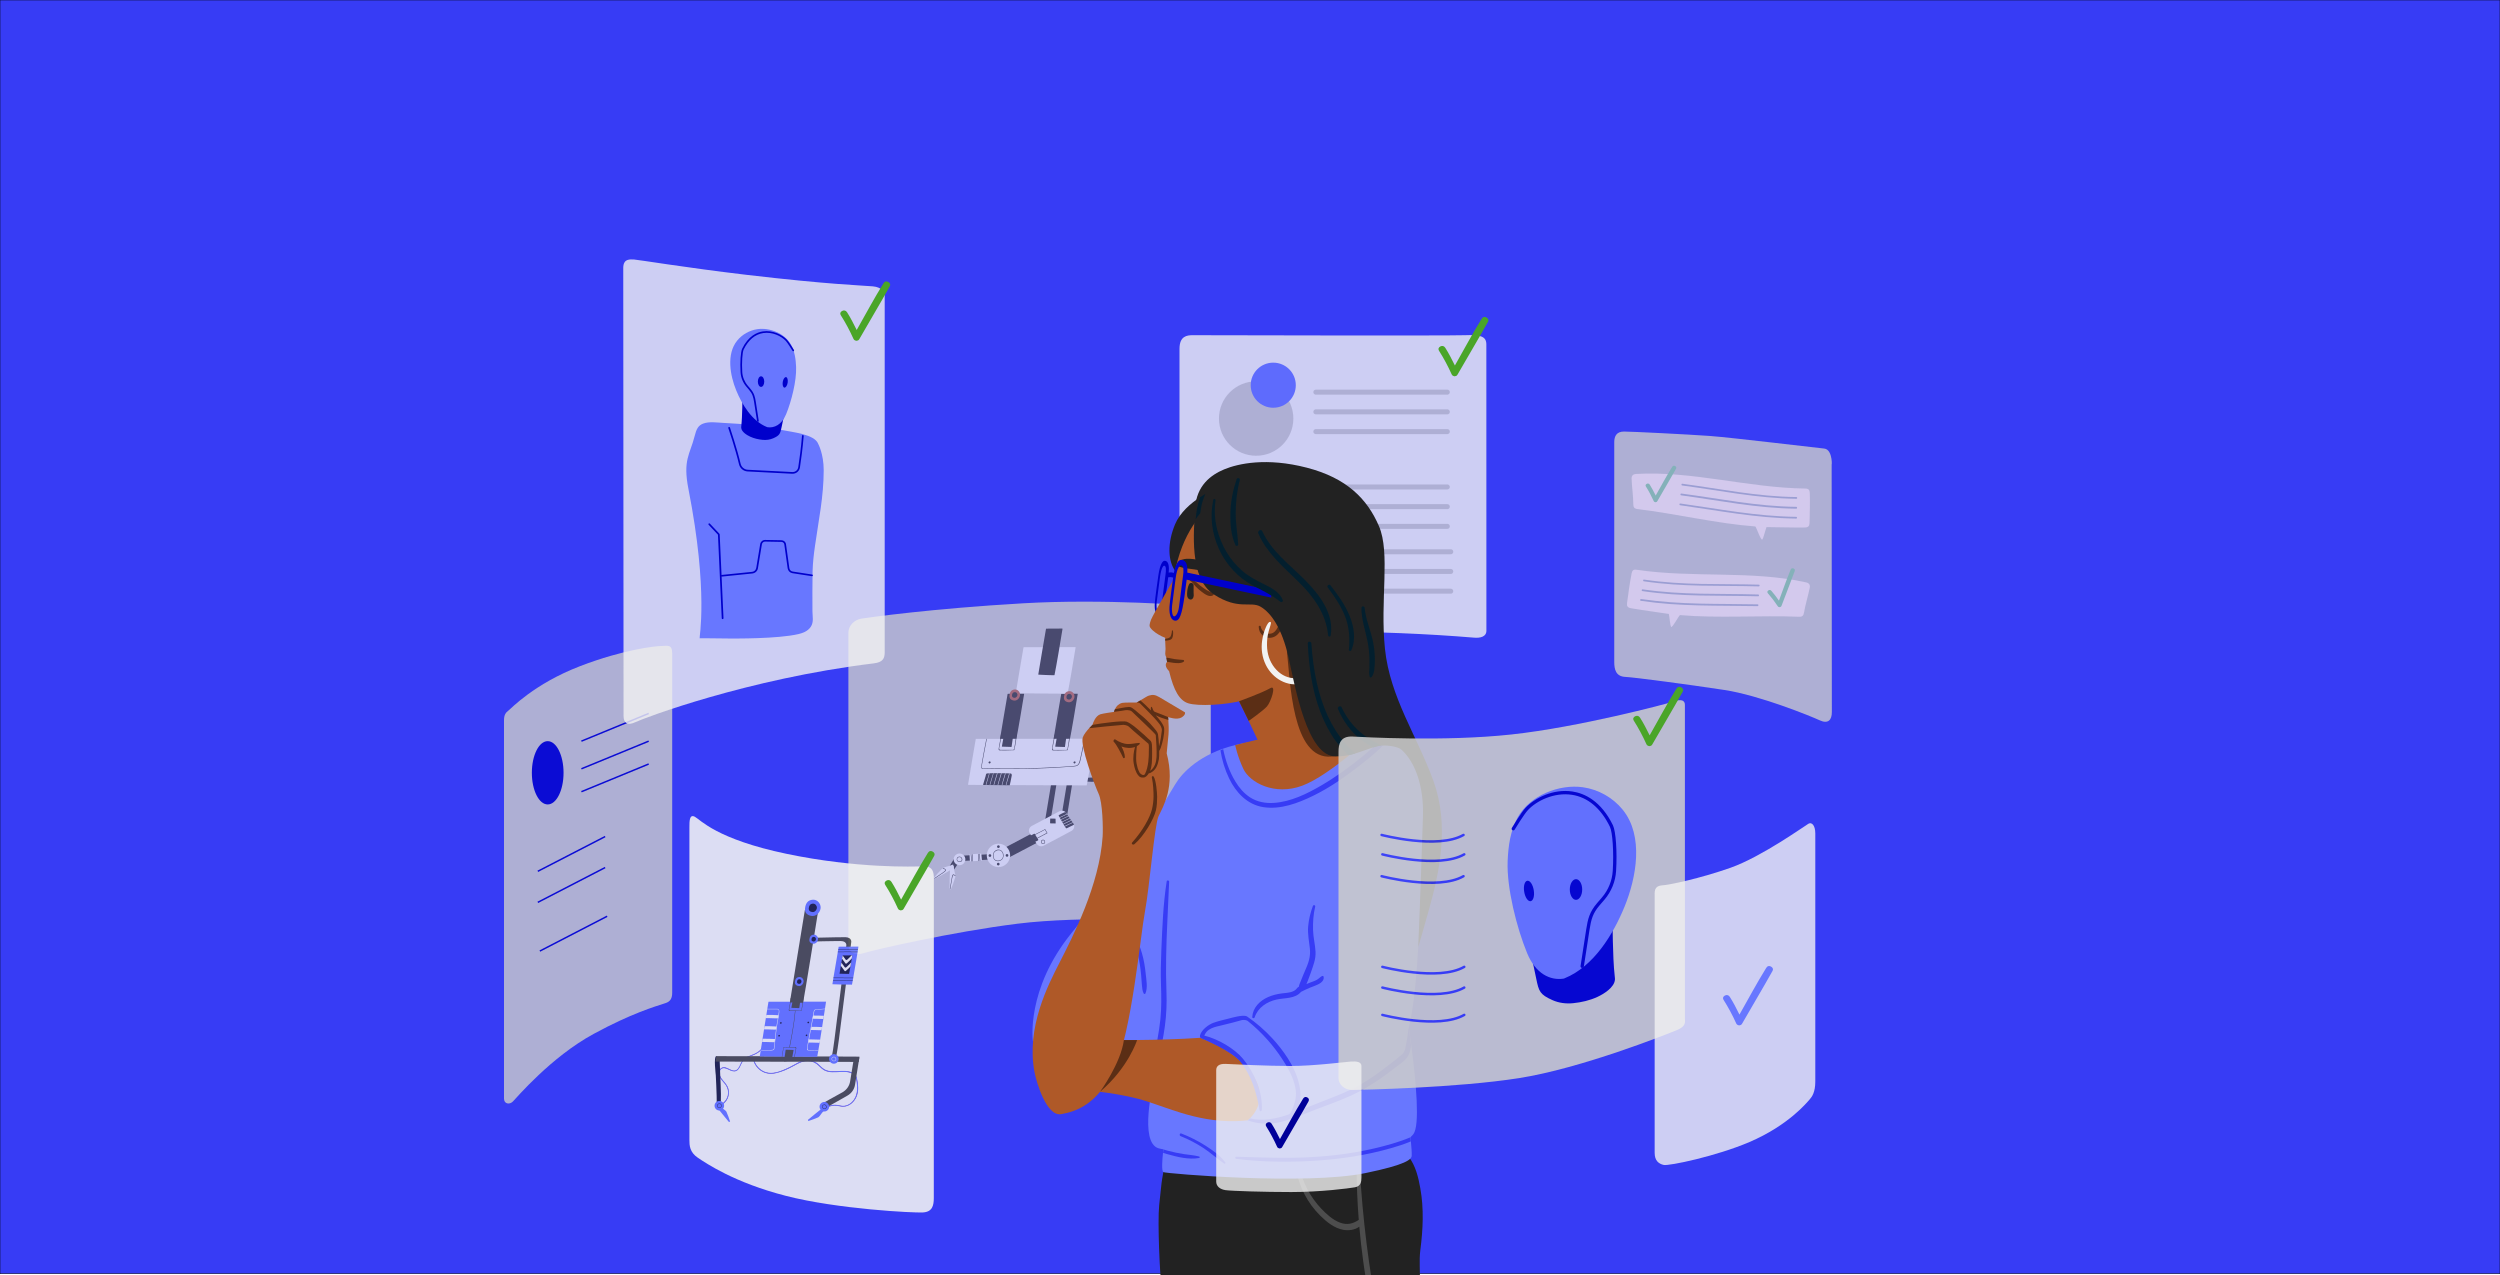 <?xml version="1.0" encoding="utf-8"?>
<!-- Generator: Adobe Illustrator 24.1.0, SVG Export Plug-In . SVG Version: 6.00 Build 0)  -->
<svg version="1.1" id="Calque_1" xmlns="http://www.w3.org/2000/svg" xmlns:xlink="http://www.w3.org/1999/xlink" x="0px" y="0px"
	 viewBox="0 0 5000 2550.6" style="enable-background:new 0 0 5000 2550.6;" xml:space="preserve">
<style type="text/css">
	.st0{fill:#373CF5;stroke:#000000;stroke-miterlimit:10;}
	.st1{opacity:0.8;}
	.st2{fill:#CCCCCC;}
	.st3{fill:#0000CC;}
	.st4{fill:none;stroke:#0000CC;stroke-width:3;stroke-miterlimit:10;}
	.st5{fill:#4D4D4D;}
	.st6{fill:#F2F2F2;}
	.st7{fill:#BD7764;}
	.st8{opacity:0.8;fill:#F2F2F2;}
	.st9{fill:#6877FF;}
	.st10{fill:none;stroke:#CCCCCC;stroke-width:10;stroke-linecap:round;stroke-miterlimit:10;}
	.st11{fill:#FAECEB;}
	.st12{fill:#B3B6CA;}
	.st13{fill:#97CEAA;}
	.st14{fill:#222222;}
	.st15{fill:#373CF5;}
	.st16{fill:#AF5928;}
	.st17{fill:#5B2E15;}
	.st18{fill:#031F2E;}
	.st19{opacity:0.88;}
	.st20{fill:none;stroke:#373CF5;stroke-width:5;stroke-linecap:round;stroke-miterlimit:10;}
	.st21{fill:#931161;stroke:#6877FF;stroke-miterlimit:10;}
	.st22{fill:#1F2144;}
	.st23{fill:#4AA528;}
	.st24{fill:#000099;}
</style>
<g id="Calque_1_6_">
	<g id="Calque_1_5_">
		<g id="Calque_1_4_">
			<g id="Calque_1_3_">
				<g id="Calque_1_2_">
					<g id="Calque_1_1_">
						<g id="Calque_2_1_">
							<rect y="0" class="st0" width="5000" height="2547.5"/>
						</g>
					</g>
				</g>
			</g>
		</g>
	</g>
</g>
<g>
	<g class="st1">
		<path class="st2" d="M1008,1440.5c0,7.6,0,745.6,0,756.6c0,11,11,12.7,17.8,5.9s76-88.8,161.5-135.2
			c75-40.8,122.5-54.7,144.1-61.7c9.8-3.2,13-10.1,13-20.9s0-659.4,0-678.5s-10.3-14.7-21.5-14.7c-11.2,0-75.3,6.7-162.7,40.3
			c-92.3,35.5-138.3,85.2-143.4,88.9C1011.7,1425,1008,1429.5,1008,1440.5z"/>
		<ellipse class="st3" cx="1095.4" cy="1545.6" rx="31.7" ry="63.3"/>
		<line class="st4" x1="1162.8" y1="1482.3" x2="1297.4" y2="1426.9"/>
		<line class="st4" x1="1162.8" y1="1583.4" x2="1297.4" y2="1528"/>
		<line class="st4" x1="1075.6" y1="1742.6" x2="1210.3" y2="1673.1"/>
		<line class="st4" x1="1075.6" y1="1804.7" x2="1210.3" y2="1735.1"/>
		<line class="st4" x1="1079.7" y1="1902.1" x2="1214.3" y2="1832.5"/>
		<line class="st4" x1="1162.8" y1="1537.6" x2="1297.4" y2="1482.3"/>
	</g>
	<g class="st1">
		<path class="st2" d="M2421.5,1797c0-17.8,0-538.6,0-556c0-17.5-12.3-25.5-25.4-28c-13.1-2.5-190.5-15.7-349.9-6.4
			c-182.9,10.6-308,28.2-323.2,30.6s-26.2,14.8-26.2,28c0,13.2,0,603.6,0,622.7s13.5,24,31.9,18c18.3-5.9,174.4-42,306.3-58.5
			c130.2-16.3,329.1-6.1,352.7-6.1C2411.3,1841.2,2421.5,1822.9,2421.5,1797z"/>
		<g>
			<path class="st5" d="M1898.7,1733.8c0.1,1.5,6.3,7,7.6,7c1.1-0.1,6.8-9.1,10.1-14.1c0.2-0.2,0.2-0.5,0-0.6v-0.1
				c-1.9-3.5-4-6.9-6.2-10.3c-0.2-0.3-0.6-0.3-0.9,0C1906.5,1720.3,1898.6,1732.5,1898.7,1733.8z"/>
			<path class="st5" d="M2113.7,1560.2c-1.6,0,0.7,0-9.3,0c-0.6-0.1-1,0.1-1,1c-5.2,30.7-10.9,64.7-15.9,95.5
				c-0.1,0.3,0.1,0.6,0.5,0.6c0,0,1.5-0.2,9.5,0.3c0.2,0,0.4-0.2,0.5-0.3c3.9-18.7,12.6-74.1,16.1-96.4
				C2114.3,1560.5,2114,1560.2,2113.7,1560.2z"/>
			<path class="st5" d="M2145,1560.2c-1.6,0,0.7,0-9.3,0c-0.6-0.1-1,0.1-1,1c-5.2,30.7-11.9,71.8-16.9,102.6
				c-0.1,0.3,0.1,0.6,0.5,0.6c0,0,1.5-0.2,9.5,0.3c0.2,0,0.4-0.2,0.5-0.3c3.9-18.7,13.6-81.2,17.2-103.5
				C2145.5,1560.5,2145.3,1560.2,2145,1560.2z"/>
			<path class="st5" d="M1926.2,1712.1c0-0.6,0.2-0.9,1-0.9c22.8-1.3,51.2-2.9,77-4.2c-0.4,2.8-0.2,5.6,0.5,8.5
				c0.3,0.8,0.6,1.5,1,2.3c-26.7,1.6-63.9,3.3-80,4c-0.3,0-0.6-0.2-0.6-0.6C1925.3,1719.7,1925.1,1722,1926.2,1712.1z"/>
			<path class="st5" d="M2020.4,1713.7c19.9-10.5,76.1-39.7,92.6-49.3c0.2-0.1,0.3-0.3,0.2-0.6c-3.1-7.4-8.1-18.3-8.1-18.3
				c-0.1-0.3-0.5-0.4-0.7-0.3c-27.6,14.5-64.3,34-91.8,48.7c-0.8,0.3-0.9,0.7-0.6,1.2c3.1,9.4,7.2,16.6,7.7,18.2
				C2019.8,1713.7,2020.2,1713.8,2020.4,1713.7z"/>
			<path class="st5" d="M2047.6,1387.4c-35.7,0.1-21.6,0.2-31.5,0.2c-0.6-0.1-1,0.1-1,1c-5.2,30.7-10.3,59.6-15.3,90.4
				c-0.1,0.3,0.1,0.6,0.5,0.6c0,0,23,1.3,31.4,1.1c0.2,0,0.4-0.2,0.5-0.3c3.9-18.7,12.4-70,16-92.2
				C2048.2,1387.7,2047.9,1387.4,2047.6,1387.4z"/>
			<path class="st5" d="M2154.8,1387.4c-35.7,0.1-21.6,0.2-31.5,0.2c-0.6-0.1-1,0.1-1,1c-5.2,30.7-10.3,59.6-15.3,90.4
				c-0.1,0.3,0.1,0.6,0.5,0.6c0,0,23,1.3,31.4,1.1c0.2,0,0.4-0.2,0.5-0.3c3.9-18.7,12.4-70,16-92.2
				C2155.4,1387.7,2155.2,1387.4,2154.8,1387.4z"/>
			<path class="st5" d="M2199.3,1486.2c-3.1-0.5-6.4-0.4-9.5-0.5c-3.5-0.1-7.1-0.1-10.6-0.1c-4.9,0-9.8,0.1-14.7,0.3
				c0.3-1,0.5-2,0.7-3.1c0.1-0.6-0.8-0.9-1-0.3c-0.2,1.1-0.5,2.3-0.9,3.4c-2.5,0.1-5,0.2-7.5,0.3c-0.6,0-0.6,1,0,1
				c2.4-0.1,4.8-0.2,7.2-0.3c-0.5,1.8-1.1,3.6-1.8,5.5c-1.5,0.1-3.1,0.1-4.7,0.2c-0.5,0-0.5,0.9,0,0.8c1.5-0.1,2.9-0.1,4.4-0.2
				c-0.5,1.3-1,2.6-1.6,3.9c-0.2,0.6,0.6,1.1,0.9,0.5c0.6-1.5,1.2-3,1.8-4.5c8.1-0.3,16.1-0.3,24.2-0.2c4.5,0.1,10.3-0.2,12,5
				c1.5,4.5-0.3,10-1.1,14.5c-1.5,9.2-3,18.5-5.1,27.6c-0.5,2.3-1.1,4.5-1.6,6.7c-0.6,2.2-1,5.1-2.6,6.8c-1.5,1.6-4,1.8-6.1,1.7
				c-2.4-0.1-5.3,0.3-7.7,0.2c-8.3-0.5-16.4-0.5-24.6-0.8c0.4-1.1,0.7-2.3,1.1-3.4c0.2-0.6-0.7-0.9-1-0.3l-1.2,3.6
				c-2.3-0.1-4.5-0.2-6.8-0.3c-0.5-0.1-0.5,0.8,0,0.8c2.2,0.2,4.4,0.2,6.5,0.3c-0.7,2-1.3,3.9-2,5.9c-2.8-0.1-5.7-0.2-8.6-0.5
				c-0.6-0.1-0.6,0.9,0,1c2.8,0.2,5.5,0.3,8.2,0.5l-1.5,4.3c-0.2,0.6,0.7,0.9,1,0.3l1.5-4.5c10,0.4,19.8,0.4,29.9,1
				c4.5,0.3,11.4,1,15.6-1.2c4.4-2.3,5-9.2,6.1-13.5c3.1-12.3,5.1-24.9,7.2-37.4C2207.4,1502.6,2211.6,1488.3,2199.3,1486.2z"/>
			<path class="st6" d="M2150.7,1294.2c-35.7,0.1-92.8,0.2-102.8,0.2c-0.6-0.1-1,0.1-1,1c-5.2,30.7-10.3,59.6-15.3,90.4
				c-0.1,0.3,0.1,0.6,0.5,0.6c0,0,94.3,1.3,102.6,1c0.2,0,0.4-0.2,0.5-0.3c3.9-18.7,12.4-70.1,16-92.2
				C2151.2,1294.5,2151,1294.2,2150.7,1294.2z"/>
			<path class="st6" d="M2189,1477.4c-4.3,0-10.9,0-19.1,0.1h-1c-48.1,0.1-150.3,0.2-195.1,0.2h-1c-11.2,0-18.6,0-20.4,0
				c-0.6-0.1-1,0.1-1,1c-5.2,30.7-10.3,59.6-15.3,90.4c-0.1,0.3,0.2,0.6,0.5,0.6c0,0,11.4,0.1,29.1,0.2c14.4,0.1,33.1,0.2,53.2,0.3
				c66.2,0.3,149.1,0.7,154.1,0.6c0.2,0,0.4-0.2,0.5-0.3c3.9-18.7,12.4-70.1,16-92.2C2189.5,1477.8,2189.2,1477.4,2189,1477.4z"/>
			<path class="st5" d="M2124.4,1257.1c-35.7,0.1-21.6,0.2-31.5,0.2c-0.6-0.1-1,0.1-1,1c-5.2,30.7-10.3,59.6-15.3,90.4
				c-0.1,0.3,0.1,0.6,0.5,0.6c0,0,23,1.3,31.4,1.1c0.2,0,0.4-0.2,0.5-0.3c3.9-18.7,12.4-70,16-92.2
				C2124.9,1257.4,2124.6,1257.1,2124.4,1257.1z"/>
			<path class="st6" d="M2059.7,1667.2l14,20.7c3,4.5,9,6,13.8,3.4l55.3-29.4c4.7-2.5,6.6-7.9,5.1-12.6c-0.3-1-0.7-1.8-1.3-2.7
				l-14-20.7c-0.5-0.8-1.2-1.5-1.9-2.1c-3.2-2.8-8-3.4-11.9-1.3l-55.3,29.4C2057.9,1654.8,2056.2,1662,2059.7,1667.2z"/>
			<path class="st5" d="M2169.8,1477.5c-2.3,12.5-4.8,25-7.7,37.4c-1,4.5-1.6,9.8-4.3,13.6c-2.6,3.8-6.8,4.2-11,4.5
				c-12.6,1-25.2,1.8-37.7,2.6c-25,1.4-50.1,2.1-75.2,2.3c-12.4,0.1-24.9,0.1-37.4,0c-6.5-0.1-13-0.2-19.4-0.3
				c-3.2-0.1-6.5-0.1-9.7-0.2c-1.4-0.1-3.5,0.3-4.5-1c-0.9-1.2-0.5-2.9-0.2-4.3c0.5-3,1-6,1.5-9c1.1-6.1,2.2-12.3,3.3-18.4
				c1.6-9,3.4-18.1,5.2-27h1c-2,9.9-3.9,19.7-5.7,29.6c-1.2,6.5-2.3,12.9-3.5,19.4c-0.3,1.6-0.6,3.1-0.8,4.7c-0.2,0.9-0.5,2-0.5,3
				c0,1.2,1,1.7,2.2,2c1.4,0.4,3.4,0.1,4.8,0.1c1.8,0.1,3.6,0.1,5.3,0.1c47.2,0.9,94.5,0.3,141.6-2.5c6-0.3,11.9-0.7,17.9-1.2
				c2.9-0.2,5.8-0.5,8.7-0.7c2.7-0.2,5.6-0.2,8.3-1c5.9-1.6,7-7.8,8.2-13c1.4-5.7,2.6-11.4,3.8-17.2c1.6-7.9,3.2-15.8,4.7-23.7
				L2169.8,1477.5L2169.8,1477.5L2169.8,1477.5z"/>
			<ellipse class="st6" cx="1996.9" cy="1710.8" rx="23.4" ry="23.4"/>
			<ellipse class="st6" cx="1919" cy="1718.7" rx="11.7" ry="11.7"/>
			<path class="st6" d="M1899,1777.1c0,0.2,0.1,0.3,0.2,0.4s0.2,0.2,0.4,0.2c0.3,0.2,0.6,0.3,0.9,0.5c0.2,0.1,0.5,0.2,0.7,0.4
				c0.3,0.2,0.6,0,0.7-0.3c3.2-7.6,6.1-15.4,8.5-23.4c0.3-0.9,0.4-1.7,0.4-2.6c0-0.5-0.1-1-0.1-1.5c-0.2-1.5-0.6-3-0.9-4.5
				c-1-4.4-2.1-8.8-2.3-13.4c0-0.2-0.1-0.3-0.2-0.3c-0.1-0.2-0.3-0.5-0.6-0.4c-2.2,0.4-5.9,0.9-6.4,3.5
				C1899.5,1740.1,1899.4,1766.8,1899,1777.1z"/>
			<path class="st6" d="M1868,1756.2c0.2,0.1,0.3,0.2,0.5,0.3l0.9,0.6c0.2,0.1,0.3,0.2,0.5,0.3c0.1,0.1,0.3,0.1,0.5,0
				c8.9-5.1,32.4-17.8,35.9-20.6c2-1.7,0.8-5.2,0.1-7.3c-0.1-0.3-0.4-0.4-0.6-0.3c-0.1-0.1-0.2-0.1-0.4,0c-4.1,2-8.5,3.1-12.8,4.3
				c-2.3,0.6-4.4,1.1-6.4,2.3c-0.3,0.2-0.7,0.5-1,0.7c-0.2,0.2-0.4,0.3-0.6,0.5c-5.9,5.8-11.4,12.1-16.6,18.4
				C1867.7,1755.7,1867.7,1756.1,1868,1756.2z"/>
			<path class="st5" d="M1918.4,1724c3.2,0.4,5.9-1.1,6.2-4.4c0.2-2.8-1.8-6.2-4.9-6.3c-3.2-0.2-5.9,1.2-6.2,4.5
				C1913,1721.2,1915.1,1723.6,1918.4,1724z M1914.8,1716.5c1.1-2,3.2-2.4,5.1-2.3c2.3,0.4,3.9,3.3,3.6,5.4
				c-0.3,3.2-3.6,4.1-6.3,3.2C1914.7,1721.9,1913.4,1719,1914.8,1716.5z"/>
			<path class="st5" d="M1994.1,1693.3c0,1.5,1.2,2.7,2.7,2.7s2.7-1.2,2.7-2.7s-1.2-2.7-2.7-2.7S1994.1,1691.8,1994.1,1693.3z"/>
			<path class="st5" d="M1993.8,1728.2c0,1.5,1.2,2.7,2.7,2.7c1.5,0,2.7-1.2,2.7-2.7s-1.2-2.7-2.7-2.7
				C1995,1725.5,1993.8,1726.7,1993.8,1728.2z"/>
			<path class="st5" d="M1979.7,1713.8c1.5,0.1,2.7-1.1,2.8-2.6c0.1-1.5-1.1-2.7-2.6-2.8c-1.5-0.1-2.7,1.1-2.8,2.6
				C1977.1,1712.5,1978.2,1713.8,1979.7,1713.8z"/>
			<path class="st5" d="M2013.9,1713.5c1.5,0.1,2.7-1.1,2.8-2.6c0.1-1.5-1.1-2.7-2.6-2.8c-1.5-0.1-2.7,1.1-2.8,2.6
				S2012.4,1713.4,2013.9,1713.5z"/>
			<path class="st5" d="M1994.9,1722.3c6.3,0.3,11.4-3.4,12.1-9.8c0.6-5.8-2.4-12-8.5-13.1c-3.5-0.5-6,0.5-8.4,2.4
				c-2,1.6-3.5,3.9-3.9,6.5C1985.1,1714.7,1987.8,1722,1994.9,1722.3z M1987.3,1707.6c0.6-2.3,2.2-4.2,4.1-5.5
				c2.2-1.4,3.8-1.8,6.8-1.8c5.4,0.9,8.2,6.2,7.9,11.5c-0.3,6-4.5,9.3-10.3,9.5c-3.5,0.1-6.7-1.6-7.9-4.9
				C1986.9,1713.7,1986.6,1710.4,1987.3,1707.6z"/>
			<path class="st5" d="M2061.4,1671.5c-0.1,0.1-0.1,0.2,0.1,0.4c2.2,3.8,4.1,7.6,6,11.5c-0.2,0.1-0.3,0.3-0.1,0.6
				c0.1,0.1,0.2,0.2,0.3,0.4c0.2,0.2,0.4,0.3,0.7,0.2c2.1-1,4.3-2,6.3-3.1c0.9-0.5,1.8-0.7,1.9-1.8c0.1-0.7-1-1.9-1.3-2.4
				c-0.7-1.1-1.3-2.2-2-3.2c-1.3-2.2-2.7-4.3-4-6.5c-0.2-0.2-0.4-0.3-0.7-0.2c-2.4,1.1-4.7,2.2-7,3.5
				C2061.2,1670.9,2061.2,1671.3,2061.4,1671.5z"/>
			<path class="st5" d="M2090.6,1658.8c1.2,2.4,2.6,4.8,4.1,7c0.2,0.3,0.2,0.6-0.2,0.7c-9.5,4.9-18.9,9.9-28.4,14.8
				c-0.6,0.3-1-0.6-0.4-0.9c9.3-4.9,18.6-9.7,27.9-14.6c-0.9-1.2-1.7-2.6-2.4-3.9c-0.3-0.6-0.7-1.9-1.4-2.1c-0.7-0.2-1.8,0.7-2.4,1
				c-3.5,1.8-7.1,3.6-10.6,5.5c-7.1,3.6-14.1,7.2-21.2,10.9c-0.6,0.3-1-0.6-0.4-0.9c11.6-5.9,23.2-11.9,34.8-17.8
				C2090.1,1658.4,2090.4,1658.6,2090.6,1658.8z"/>
			<path class="st5" d="M2100.8,1646.7c2.2,0.2,7.8,0.2,10,0.2c0.2,0,0.5-0.2,0.5-0.5c-0.2-2.9-0.1-5.6-0.2-8.5
				c0-0.5-0.3-0.6-0.8-0.6c-3.1,0-6.1-0.1-9.3-0.2c-0.3,0-0.6,0.1-0.6,0.5c-0.1,2-0.2,6-0.2,8
				C2100.3,1646.5,2099.9,1646.6,2100.8,1646.7z"/>
			<path class="st5" d="M2085.4,1687.9c2.2,0.3,4.5-0.7,4.8-3.1c0.2-1.5-0.3-3.7-1.7-4.7c-0.3-0.2-1-0.5-1.5-0.6
				c-2.4-0.5-4.7,1-4.9,3.5C2081.8,1685.4,2083,1687.4,2085.4,1687.9z M2086.6,1680.5c0.7,0.1,1.2,0.3,1.5,0.5
				c1.1,0.8,1.4,3.2,1,4.3c-0.6,1.4-2.1,1.9-3.5,1.6C2081.6,1686.2,2082.6,1679.9,2086.6,1680.5z"/>
			<path class="st6" d="M1939,1709.2c0.3,4.4,0.6,8.7,0.8,13.1c0,0.3,0.2,0.5,0.5,0.5c0.6,0,1.5-0.1,2.4-0.1c0.3,0,0.6,0,1-0.1
				c0.5,0,0.9-0.1,1.4-0.1c0.3,0,0.6-0.1,1-0.1c3.4-0.2,7.4-0.3,11-0.6c0.3,0,0.7-0.1,1-0.1c0.5-0.1,1-0.1,1.4-0.1
				c0.3-0.1,0.7-0.1,1-0.1c1.1-0.1,2.2-0.2,3.1-0.3c0.2,0,0.4-0.3,0.3-0.5c-0.5-4.4-0.7-8.6-1.2-13c0-0.1-0.2-0.5-0.5-0.5
				c-0.4,0-1.5,0.1-3,0.1c-0.3,0-0.6,0.1-1,0.1c-0.5,0-0.9,0.1-1.4,0.1c-0.3,0-0.6,0.1-1,0.1c-3.4,0.2-7.6,0.4-11,0.6
				c-0.3,0-0.7,0.1-1,0.1c-0.5,0.1-1,0.1-1.4,0.1c-0.3,0-0.7,0.1-1,0.1c-0.8,0.1-1.5,0.1-2,0.1
				C1939.2,1708.8,1938.9,1709,1939,1709.2z"/>
			<g>
				<path class="st5" d="M1958.3,1707.8c0.5,4.7,0.9,9.4,1.2,14.1c0.3-0.1,0.7-0.1,1-0.1c-0.3-4.7-0.7-9.4-1.2-14.1
					C1958.9,1707.7,1958.6,1707.7,1958.3,1707.8z"/>
				<path class="st5" d="M1955.9,1707.9c0.5,4.7,0.9,9.5,1.2,14.2c0.3,0,0.7-0.1,1-0.1c-0.3-4.7-0.7-9.4-1.2-14.2
					C1956.5,1707.8,1956.2,1707.8,1955.9,1707.9z"/>
			</g>
			<g>
				<path class="st5" d="M1943.9,1708.5c0.5,4.7,0.9,9.5,1.2,14.2c0.3,0,0.6-0.1,1-0.1c-0.3-4.8-0.7-9.5-1.2-14.2
					C1944.5,1708.4,1944.2,1708.5,1943.9,1708.5z"/>
				<path class="st5" d="M1941.5,1708.7c0.5,4.7,0.9,9.4,1.2,14.1c0.3,0,0.6,0,1-0.1c-0.3-4.7-0.7-9.5-1.2-14.2
					C1942.1,1708.6,1941.8,1708.6,1941.5,1708.7z"/>
			</g>
			<path class="st5" d="M2118.3,1633c0.3,0.5,0.6,1,0.8,1.5c0.2,0.3,0.3,0.6,0.5,0.9c0.4,0.7,0.8,1.4,1.1,2.2
				c0.2,0.4,0.5,0.8,0.7,1.2c0.2,0.3,0.3,0.6,0.5,0.9c0.7,1.2,1.4,2.4,2.1,3.6c0.2,0.3,0.3,0.6,0.5,0.9c0.5,0.8,0.9,1.6,1.4,2.3
				c0.2,0.4,0.5,0.8,0.7,1.2c0.2,0.3,0.3,0.6,0.5,0.9c0.7,1.2,1.5,2.4,2.2,3.6c0.2,0.3,0.3,0.6,0.5,0.9c0.5,0.8,1,1.5,1.5,2.3
				c1.4,2.1,2.1,1.2,4.3,0.1l12.4-6.1c-0.3-1-0.7-1.8-1.3-2.7l-0.9-1.3l-0.6-0.8l-2.4-3.5l-0.6-0.8l-2.3-3.5l-0.6-0.8l-2.4-3.5
				l-0.6-0.8l-2.2-3.2l-0.6-0.8l-1.1-1.7c-0.5-0.8-1.2-1.5-1.9-2.1c-2.6,1.1-5.1,2.2-7.5,3.5c-1.4,0.7-2.7,1.4-4.1,2.2
				c-0.6,0.3-1.5,0.7-1.7,1.4C2117.3,1631.5,2118,1632.5,2118.3,1633z"/>
			<g>
				<path class="st6" d="M2129.3,1652.1c0.2,0.3,0.3,0.6,0.5,0.9c5.2-2.7,10.6-5.1,16-7.6l-0.6-0.8
					C2139.9,1647,2134.5,1649.4,2129.3,1652.1z"/>
				<path class="st6" d="M2126.6,1647.6c0.2,0.3,0.3,0.6,0.5,0.9c5.2-2.7,10.5-5.1,15.7-7.6l-0.6-0.8
					C2137.1,1642.6,2131.8,1645,2126.6,1647.6z"/>
				<path class="st6" d="M2124,1643.3c0.2,0.3,0.3,0.6,0.5,0.9c5.1-2.6,10.3-5,15.5-7.4l-0.6-0.8
					C2134.3,1638.3,2129.1,1640.7,2124,1643.3z"/>
				<path class="st6" d="M2121.5,1638.8c0.2,0.3,0.3,0.6,0.5,0.9c5-2.6,10.1-4.9,15.2-7.2l-0.6-0.8
					C2131.5,1634,2126.4,1636.3,2121.5,1638.8z"/>
				<path class="st6" d="M2119.1,1634.6c0.2,0.3,0.3,0.6,0.5,0.9c4.8-2.4,9.8-4.8,14.8-7l-0.6-0.8
					C2128.9,1629.9,2124,1632.1,2119.1,1634.6z"/>
			</g>
			<path class="st5" d="M1899.7,1777.7c0.3,0.2,0.6,0.3,0.9,0.5c0.9-5.1,1.7-10.1,2.6-15.1c0.6-3.4,1-6.9,2-10.2
				c0.3-1.1,0.6-2.8,2.2-2.8c0.7,0.1,1.8,1,2.3,1.4c0.4,0.3,0.8,0.6,1.2,0.9c0-0.5-0.1-1-0.1-1.5c-1.6-1.2-3.2-2.3-4.5-1.9
				c-2.1,0.6-2.6,5.6-2.9,7.3C1902,1763.4,1900.9,1770.5,1899.7,1777.7z"/>
			<path class="st5" d="M1868.5,1756.6l0.9,0.6c5.7-3.7,11.3-7.5,16.9-11.4c1.4-1,5.7-3.5,5.5-5.7c-0.2-1.8-3.3-3.2-5.6-4.3
				c-0.3,0.2-0.7,0.5-1,0.7c1,0.5,2,1,3,1.5c0.6,0.3,1.9,0.9,2.2,1.6c0.7,1.4-0.8,2.4-1.6,3.1c-2.6,2.3-5.7,4.1-8.5,6
				C1876.3,1751.4,1872.4,1753.9,1868.5,1756.6z"/>
			<path class="st5" d="M2020.2,1546.9c-0.2,0-0.5,0-0.8,0c-0.3,0-0.7-0.1-1-0.1c-2.3-0.1-4.7-0.2-7-0.2c-0.3,0-0.7,0-1,0
				c-2.3-0.1-4.7-0.1-7-0.1c-0.3,0-0.7,0-1,0c-2.4-0.1-4.7-0.1-7.1-0.1h-1c-2.3,0-4.7,0-7,0c-0.3,0-0.7,0-1,0
				c-1.2,0-2.5,0.1-3.7,0.1c-1,0-2,0.1-3.1,0.1c-0.3,0-0.7,0-1,0.1c-0.7,0.1-1.4,0.1-2.1,0.1c-1,0.1-2.7-0.2-3.5,0.6
				c-1.1,0.9-1.2,3.3-1.6,4.5c-0.6,2.2-1.2,4.3-1.9,6.5c-1.1,3.9-2.3,7.7-3.4,11.5c1.8,0,3.7,0,5.7,0.1c0.3,0,0.7,0,1,0
				c2.2,0,4.4,0,6.8,0.1h1c2.3,0,4.7,0.1,7,0.1c0.3,0,0.7,0,1,0c2.3,0,4.7,0,7.2,0.1c0.3,0,0.7,0,1,0c2.3,0,4.7,0,7.2,0.1h1
				c2.3,0,4.7,0.1,7.2,0.1c0.3,0,0.7,0,1,0c2,0,4.1,0,6.3,0.1c0.7-2.6,1.2-5.3,1.8-7.9c0.9-3.9,1.6-7.8,2.3-11.7
				C2023.5,1547.8,2023,1547,2020.2,1546.9z"/>
			<g>
				<path class="st6" d="M1979.3,1546.6c-1.3,4.3-2.6,8.6-3.9,13c-1,3.4-2.1,6.8-2.9,10.3c-0.3,0-0.7,0-1,0c0.7-3.2,1.8-6.4,2.7-9.6
					c1.4-4.5,2.7-9,4.1-13.6C1978.6,1546.6,1978.9,1546.6,1979.3,1546.6z"/>
				<path class="st6" d="M1987.2,1546.5c-1.4,4.5-2.8,9.1-4.1,13.7c-1,3.2-2,6.4-2.8,9.7h-1c0.7-3.1,1.6-6.1,2.6-9
					c1.4-4.8,2.9-9.5,4.4-14.3C1986.5,1546.5,1986.8,1546.5,1987.2,1546.5z"/>
				<path class="st6" d="M1995.2,1546.5c-1.3,4.4-2.7,8.7-4,13.1c-1,3.4-2.2,6.9-3,10.3c-0.3,0-0.7,0-1,0c0.7-3.2,1.8-6.5,2.7-9.7
					c1.4-4.6,2.8-9.2,4.2-13.8L1995.2,1546.5L1995.2,1546.5z"/>
				<path class="st6" d="M2003.3,1546.5c-1.3,4.4-2.7,8.7-4,13.1c-1,3.4-2.2,6.9-3,10.4c-0.3,0-0.7,0-1,0c0.7-3.3,1.8-6.5,2.7-9.7
					c1.4-4.6,2.8-9.1,4.1-13.7C2002.6,1546.5,2003,1546.5,2003.3,1546.5z"/>
				<path class="st6" d="M2011.4,1546.6c-1.3,4.3-2.6,8.6-3.9,12.9c-1,3.5-2.2,6.9-3,10.5h-1c0.7-3.3,1.8-6.5,2.7-9.8
					c1.4-4.5,2.7-9,4.1-13.6C2010.7,1546.6,2011.1,1546.6,2011.4,1546.6z"/>
				<path class="st6" d="M2019.5,1546.9c-1.3,4.2-2.6,8.5-3.9,12.7c-1,3.5-2.2,6.9-3,10.5c-0.3,0-0.7,0-1,0c0.7-3.3,1.8-6.6,2.7-9.8
					c1.3-4.5,2.7-8.9,4-13.4C2018.8,1546.9,2019.1,1546.9,2019.5,1546.9z"/>
			</g>
			<path class="st5" d="M2026.4,1465.2c-5.7,1-11.4,1.4-17.1,1c-0.2,0-0.4,0.1-0.5,0.3c-0.2,0-0.4,0.1-0.4,0.3l-4.6,25.9
				c-0.1,0.3,0.1,0.6,0.5,0.6c6.6,0.2,11.7,0.3,18.4,0.6c0.2,0,0.5-0.2,0.5-0.3c1.4-9.3,2.6-18.6,3.9-27.9
				C2027,1465.3,2026.6,1465.2,2026.4,1465.2z"/>
			<path class="st5" d="M2032.7,1463.9c-0.5,8.1-1.4,16.1-2.7,24c-0.3,1.8-0.7,3.7-1,5.5c-0.3,1.4-0.5,4.9-1.5,5.8
				c-1,0.9-4.7,0.5-6,0.5c-1.9,0.1-3.8,0.1-5.7,0.1c-3.8,0.1-7.6,0.1-11.4,0c-1.8-0.1-5.6,0.6-6-1.8c-0.3-1.9,0.6-4.7,1-6.6
				c1.2-7.2,3-14.4,3.4-21.8c0.1-0.6-1-0.6-1,0c-0.3,5.7-1.5,11.4-2.6,17c-0.5,2.7-1,5.4-1.4,8.1c-0.2,1.4-1,3.7-0.2,5.1
				s3.2,0.9,4.4,0.9c2.8,0.1,5.7,0.1,8.5,0.1c5.9,0,11.7-0.2,17.6-0.5c0.2,0,0.4-0.2,0.5-0.3c2.8-11.9,4.5-24,5.2-36.2
				C2033.7,1463.3,2032.7,1463.3,2032.7,1463.9z"/>
			<path class="st5" d="M2133.1,1465.3c-5.7,1-11.4,1.4-17.1,1c-0.2,0-0.4,0.1-0.5,0.3c-0.2,0-0.4,0.1-0.4,0.3l-4.6,25.9
				c-0.1,0.3,0.1,0.6,0.5,0.6c6.6,0.2,11.7,0.3,18.4,0.6c0.2,0,0.5-0.2,0.5-0.3c1.4-9.3,2.6-18.6,3.9-27.9
				C2133.7,1465.4,2133.3,1465.3,2133.1,1465.3z"/>
			<path class="st5" d="M2139.4,1464c-0.5,8.1-1.4,16.1-2.7,24c-0.3,1.8-0.7,3.7-1,5.5c-0.3,1.4-0.5,4.9-1.5,5.8
				c-1,0.9-4.7,0.5-6,0.5c-1.9,0.1-3.8,0.1-5.7,0.1c-3.8,0.1-7.6,0.1-11.4,0c-1.8-0.1-5.6,0.6-6-1.8c-0.3-1.9,0.6-4.7,1-6.6
				c1.2-7.2,3-14.4,3.4-21.8c0.1-0.6-1-0.6-1,0c-0.3,5.7-1.5,11.4-2.6,17c-0.5,2.7-1,5.4-1.4,8.1c-0.2,1.4-1,3.7-0.2,5.1
				s3.2,0.9,4.4,0.9c2.8,0.1,5.7,0.1,8.5,0.1c5.9,0,11.7-0.2,17.6-0.5c0.2,0,0.4-0.2,0.5-0.3c2.8-11.9,4.5-24,5.2-36.2
				C2140.4,1463.3,2139.4,1463.3,2139.4,1464z"/>
			<path class="st7" d="M2029.7,1378.9c-7.8,0.4-10.1,6.2-10.7,11.6c-0.3,2.8,0.1,5.8,2.4,7.9c2,1.8,5.2,2.8,8,2.8
				c6.2-0.1,10.8-6.5,10.7-11.9C2040.1,1383.9,2035.4,1378.6,2029.7,1378.9z"/>
			<path class="st5" d="M2029.6,1384.2c-4.1,0.2-5.2,3.2-5.6,6c-0.2,1.5,0.1,3,1.2,4.1c1.1,0.9,2.7,1.5,4.1,1.4
				c3.2-0.1,5.6-3.4,5.6-6.1C2035,1386.8,2032.6,1384.1,2029.6,1384.2z"/>
			<path class="st7" d="M2138.6,1382.3c-7.8,0.4-10.1,6.2-10.7,11.6c-0.3,2.8,0.1,5.8,2.4,7.9c2,1.8,5.2,2.8,8,2.8
				c6.2-0.1,10.8-6.5,10.7-11.9C2149,1387.3,2144.4,1382,2138.6,1382.3z"/>
			<path class="st5" d="M2138.5,1387.7c-4.1,0.2-5.2,3.2-5.6,6c-0.2,1.5,0.1,3,1.2,4.1c1.1,0.9,2.7,1.5,4.1,1.4
				c3.2-0.1,5.6-3.4,5.6-6.1C2143.9,1390.2,2141.5,1387.5,2138.5,1387.7z"/>
			<path class="st5" d="M1981.3,1524.2c-0.3-1-1.6-1.9-3.1-1.1c-0.9,0.5-1.4,1.6-1,2.6c0.5,1,1.6,1.5,2.6,1.1
				C1980.7,1526.3,1981.6,1525.2,1981.3,1524.2z"/>
			<path class="st5" d="M2151.2,1524.2c-0.3-1-1.6-1.9-3.1-1.1c-0.9,0.5-1.4,1.6-1,2.6c0.5,1,1.6,1.5,2.6,1.1
				C2150.6,1526.3,2151.4,1525.2,2151.2,1524.2z"/>
		</g>
	</g>
	<g>
		<path class="st8" d="M1246.5,535.8c0,0,0.6,881.5,0.6,895.8c0,14.4,7.6,20.4,23.7,12.7c16.3-7.8,222.8-86.5,477-117.6
			c17.3-2.1,21.6-9.3,21.6-22s0-702.4,0-711.7s-5.9-18.6-23.7-20.3c-17.8-1.7-87.1-3.5-254.1-23.2
			c-117.7-13.9-217.2-30.3-223.5-30.5C1261.2,518.9,1246.5,516.4,1246.5,535.8z"/>
	</g>
	<g class="st1">
		<path class="st6" d="M2972.7,688.8c0-15.9-11.4-19.7-43.1-18.4c-31.7,1.3-533.9,0-544.4,0c-10.6,0-26.2,1.3-26.2,27.1
			c0,25.8,0,544.2,0,561.8c0,17.5,15.3,17.9,32.2,16c143.3-16,365.3-16,556.8,0c12.3,1,24.8-1.4,24.8-14
			C2972.7,1248.8,2972.7,688.8,2972.7,688.8z"/>
		<circle class="st2" cx="2512.3" cy="837.1" r="74.4"/>
		<circle class="st9" cx="2546.5" cy="770.4" r="45.1"/>
		<line class="st10" x1="2631.7" y1="784.3" x2="2894.6" y2="784.3"/>
		<line class="st10" x1="2631.7" y1="823.7" x2="2894.6" y2="823.7"/>
		<line class="st10" x1="2631.7" y1="863.2" x2="2894.6" y2="863.2"/>
		<line class="st10" x1="2423.2" y1="973.9" x2="2894.6" y2="973.9"/>
		<line class="st10" x1="2423.2" y1="1013.3" x2="2894.6" y2="1013.3"/>
		<line class="st10" x1="2423.2" y1="1052.7" x2="2894.6" y2="1052.7"/>
		<line class="st10" x1="2430.1" y1="1103.5" x2="2901.5" y2="1103.5"/>
		<line class="st10" x1="2430.1" y1="1142.9" x2="2901.5" y2="1142.9"/>
		<line class="st10" x1="2430.1" y1="1182.4" x2="2901.5" y2="1182.4"/>
	</g>
	<g class="st1">
		<path class="st2" d="M3663.3,926c0,13.6,3.9-27.1-15-28.9c-18.9-1.8-182.9-21.8-228.9-25.2c-44.1-3.2-156.3-8.8-171.3-8.8
			c-15,0-19.6,9.1-19.6,21.4c0,12.3,0,425,0,439.5c0,14.5,3,28.9,22,29.8c18.9,0.9,126.9,15.3,198,26.1
			c71,10.8,174.1,52.9,190.9,60.7c16.8,7.8,24.3-0.6,24.3-16.3S3663.3,926,3663.3,926z"/>
		<g>
			<path class="st11" d="M3610.8,977.1c-114.2-1.3-226.6-35.7-338.5-29.2c-6.7,0.4-9.3,3.9-9.1,9.5c0.6,16.6,3.3,34.3,3.4,51
				c0,5.6,1.7,8.9,8.2,9.7c77,9.3,159.8,29.2,235.8,34.8c1.9,0.8,11.5,29.7,14.1,26s5.9-18.7,8.3-24.7c25.4,0.1,52.1,1.2,77,0.8
				c6.4-0.1,8.9-2.9,9.1-9.1c0.5-18.4,1-40.9,0.5-59.2C3619.3,980.4,3617.7,977.2,3610.8,977.1z"/>
			<g>
				<g>
					<path class="st12" d="M3592.7,997.6c-79.2-1-150.4-16.2-228.2-26.6c-1.4-0.2-1.7-1-1.6-2c0.1-1,0.6-1.7,1.9-1.5
						c77.7,10.4,148.8,25.7,227.9,26.6c1.4,0,1.7,0.9,1.7,1.8C3594.4,996.8,3594.1,997.6,3592.7,997.6z"/>
				</g>
				<g>
					<path class="st12" d="M3592.4,1017.4c-79.9-1-151.4-16-229.9-26.7c-1.4-0.2-1.7-1-1.6-2c0.1-1,0.6-1.7,1.9-1.6
						c78.4,10.3,149.6,25.7,229.6,26.6c1.4,0,1.7,0.9,1.7,1.8C3594.2,1016.6,3593.8,1017.4,3592.4,1017.4z"/>
				</g>
				<g>
					<path class="st12" d="M3592.3,1037.2c-80.8-1.1-152.5-15.6-231.9-26.7c-1.4-0.2-1.6-1.1-1.5-2c0.1-1,0.5-1.7,1.9-1.5
						c79.2,11.1,150.8,25.6,231.5,26.7c1.4,0,1.7,0.9,1.7,1.8C3594,1036.4,3593.7,1037.2,3592.3,1037.2z"/>
				</g>
			</g>
			<g>
				<path class="st13" d="M3310.8,1004.5c-1.6-0.5-2.7-0.8-3.5-2.6c-4.3-9.6-9.8-19.9-15.4-28.7c-1.6-2.5-0.5-4.4,1.6-5.5
					c2.1-1.1,4.4-0.9,6,1.6c4.2,6.7,8.3,14.6,11.9,21.8c10.9-19.1,21.5-39,33-57.5c1.6-2.6,3.8-2.7,5.9-1.5c2.1,1.1,3.1,3.1,1.6,5.7
					c-11.9,21.4-25.1,43.2-37.2,64.5C3313.6,1004.2,3312.5,1004.2,3310.8,1004.5C3310.8,1004.5,3310.8,1004.5,3310.8,1004.5z"/>
			</g>
		</g>
		<g>
			<path class="st11" d="M3273.1,1139.5c113,16.9,229.4,0.9,338.9,25.2c6.6,1.5,8.6,5.3,7.5,10.8c-3.3,16.3-8.7,33.3-11.5,49.8
				c-0.9,5.5-3.1,8.5-9.7,8.2c-77.5-3.1-162.4,3.3-238.3-3.3c-2,0.5-16.1,27.5-18,23.4c-1.9-4.1-2.9-19.4-4.3-25.7
				c-25.1-4-51.6-7.2-76.1-11.5c-6.3-1.1-8.4-4.3-7.5-10.4c2.4-18.3,5.5-40.5,9-58.6C3264.2,1141.4,3266.3,1138.5,3273.1,1139.5z"/>
			<g>
				<g>
					<path class="st12" d="M3287.8,1162.6c78.4,11.7,151.1,8,229.5,10.2c1.4,0,1.8-0.7,1.9-1.7c0.1-1-0.3-1.8-1.7-1.8
						c-78.3-2.2-151,1.6-229.3-10.1c-1.4-0.2-1.8,0.6-1.9,1.5C3286.2,1161.5,3286.4,1162.4,3287.8,1162.6z"/>
				</g>
				<g>
					<path class="st12" d="M3284.9,1182.2c79.1,11.8,152,8.3,231.2,10.4c1.4,0,1.8-0.7,1.9-1.7c0.1-1-0.3-1.8-1.7-1.9
						c-79-2.4-151.8,1.4-230.9-10.3c-1.4-0.2-1.8,0.6-2,1.5C3283.3,1181.1,3283.5,1181.9,3284.9,1182.2z"/>
				</g>
				<g>
					<path class="st12" d="M3281.8,1201.7c80,11.8,153.1,9,233.2,10.6c1.4,0,1.7-0.8,1.8-1.8s-0.2-1.8-1.6-1.8
						c-79.9-1.7-152.9,1.2-232.8-10.6c-1.4-0.2-1.8,0.6-2,1.5C3280.2,1200.7,3280.4,1201.5,3281.8,1201.7z"/>
				</g>
			</g>
			<g>
				<path class="st13" d="M3559.4,1214.4c-1.7-0.2-2.8-0.4-3.9-2c-5.8-8.8-12.8-18-19.7-25.8c-1.9-2.2-1.2-4.2,0.7-5.6
					c1.9-1.4,4.2-1.6,6.2,0.6c5.3,5.9,10.5,13.1,15.2,19.7c7.7-20.6,15-41.9,23.4-62c1.2-2.8,3.3-3.3,5.6-2.5
					c2.2,0.8,3.6,2.5,2.5,5.4c-8.4,23-17.8,46.6-26.5,69.7C3562.2,1213.6,3561.1,1213.8,3559.4,1214.4
					C3559.5,1214.4,3559.5,1214.4,3559.4,1214.4z"/>
			</g>
		</g>
	</g>
	<g>
		<g>
			<path class="st14" d="M2840.7,2499.8c-2.9,22.6,0,45.2-1.1,68h-517c-2.5-13.9-7.9-122.2-4.2-158c1.5-14.6,3-29.2,4.7-43.7
				c0.7-6,1.9-12,2.9-18c0.3-1.9,0.5-4,1.2-5.8c0.9-2.1,2.2-2.8,3.7-4.2c0.6-0.4,1.2-0.8,1.8-1l3.4-76.5l471.8-23l7.1,74.1
				c0.9,0.4,1.8,1.1,2.5,2.1c13.7,17.4,19.3,41.2,23.1,62.7C2848,2417.2,2846,2459,2840.7,2499.8z"/>
			<path class="st14" d="M2330.5,2338.4c0.1-0.1,0.3-0.2,0.4-0.3c0,0,0.1-0.1,0.1-0.1C2331.8,2337.3,2329.4,2339.3,2330.5,2338.4z"
				/>
		</g>
		<path class="st5" d="M2744.8,2567.8h-11.3c-0.5-2.8-0.9-5.5-1.4-8.2c-4.1-24-7.3-48.2-10.1-72.4c-1.3-11.3-2.4-22.6-3.4-33.9
			c-8.6,6.6-21.2,8.3-31.8,6.4c-18.1-3.2-33.6-15.8-46.3-28.4c-25.6-25.2-42.5-58.3-48.6-93.6c-0.8-4.7,6.2-6.7,7.2-2
			c6.7,30.4,21.7,58.5,43,81.2c10.6,11.2,23.2,22.8,37.8,28.3c14.1,5.3,26,2.5,37.6-5.5c-2.7-34.2-4.1-68.4-4.3-102.7
			c0-4.2,6.2-4.1,6.4,0c2.7,49.7,7.3,99.5,13.4,149c3.1,25.2,6.8,50.4,10.7,75.5C2744.1,2563.6,2744.4,2565.7,2744.8,2567.8z"/>
		<path class="st9" d="M2823.4,2311.6c-0.3,7.1-10.9,17.8-92.7,34.6c-120.3,24.7-398.3,0.9-403.9-1.9c-4.1-2.1-2.2-25.7-0.8-38.6
			c0.3-3,0.6-5.4,0.8-6.8c0.1-0.9,0.2-1.4,0.2-1.4l490.6-49.3c0,0,1.7,12.2,3.3,26.3c0.3,2.7,0.6,5.5,0.9,8.3
			C2822.9,2294.1,2823.7,2305.3,2823.4,2311.6z"/>
		<path class="st9" d="M2826.6,2268.5c-53.6,69-469.6,39.8-509.5,28.1s-9.9-132.7-9.9-132.7l228.6-83.6l9.3-3.4l260.7-95.3
			c0,0,5.4,30.6,11.5,72c1.8,11.8,3.5,24.6,5.3,37.8C2832.3,2164.9,2840.2,2251.1,2826.6,2268.5z"/>
		<path class="st3" d="M2337.8,1137.1c-0.1-15.2-6.7-15.7-9.1-15.5c-3.2,0.3-8.8,6.8-11.9,28.7c-1.4,9.6-6.6,46.3-7.2,55.6
			c-1,15.1,2.1,23.4,7.3,24.2c7.1,1,10.8-11.7,15.3-43.9C2335.5,1163.8,2337.8,1145,2337.8,1137.1z M2315.8,1222.5
			c-2.8-0.4-3.3-11.9-2.4-18.5c0.9-6.6,4.6-35.8,6.7-50.7c2.5-17.8,6.5-22.2,8.6-21.9c4,0.6,3.4,10.2,2.3,18
			c-0.8,5.3-6.3,48.9-7.3,56.1C2322.2,1216.1,2318.6,1222.9,2315.8,1222.5z"/>
		<path class="st9" d="M2801,2098.1c-25.4,34.3-86.6,67.6-115.4,81.7c-49,24-189.9,60.8-189.9,60.8l-429.9-158.3
			c0,0-14.9-102.9,77.9-217.1c32.1-39.5,67-82.4,93.4-119.2c31.4-43.8,80-120.9,113.3-177.3c13.8-23.3,49.3-61,120-78.6
			c51.4-12.8,184.5-20.4,216.2-21.7c21.2-0.8,60-4,87.2-1c4.2,0.5,8.1,1.1,11.6,1.8c7.8,1.7,45,32.9,47.9,36.7
			c12.7,16.5,11.9,74.1,13.1,105.8c1.2,31.7-4.9,183.4-8.7,258.2S2826.3,2063.8,2801,2098.1z"/>
		<path class="st15" d="M2338.3,1763.3c0.1-2.8-4.5-3.5-4.9-0.7c-7.1,45.7-8.8,91.8-10.7,137.9c-1,23.1-1.5,46.2-0.7,69.3
			c0.8,22.9,1.1,45.7-1.2,68.6c-1.4,13.5-3.5,26.9-5.9,40.2c-2.2,12.1-6.2,25.5-5.3,37.9c0.2,2.9,4.3,4.6,5.9,1.6
			c5-9.6,6.5-21.3,8.6-31.8c2.2-11.3,4.1-22.8,5.7-34.2c3.1-23,4-45.7,3.1-68.9c-1.8-46.8-0.4-93.4,1.8-140.2
			C2335.7,1816.5,2336.9,1789.9,2338.3,1763.3z"/>
		<path class="st15" d="M2785.4,1469.2c-18.8,24.3-43.4,44.5-67.4,63c-28.9,22.3-58.9,43.4-91.8,59.4c-30.2,14.7-65.2,28-99.4,22.7
			c-32.2-5-54.9-29.1-68.5-57.3c-8.6-17.8-14.3-36.8-17.4-56.3c1.8-0.9,3.6-1.7,5.4-2.5c4.7,22.9,12.6,45.3,24.5,64.9
			c7.4,12.3,17,23.6,29.1,31.5c14.2,9.2,30.9,12.3,47.7,11.2c33.6-2.1,66.4-18.2,95-34.9c29.1-17,56.6-37.1,82.7-58.4
			c17.3-14.1,33.3-29.3,48.6-45.3C2778,1467.8,2781.9,1468.4,2785.4,1469.2z"/>
		<path class="st15" d="M2291.4,1947.4c-1.4-13.8-3.6-27.5-7.5-40.9c-6.7-23.5-18.1-45.2-36.3-61.8c-2.3-2.1-5.7,1.1-3.5,3.4
			c16.3,17.3,26.5,39.7,32,62.6c3.1,12.8,4.9,25.9,6.1,39c0.6,6.8,0.9,13.7,1.6,20.5c0.6,5.7,0.8,11.6,3.6,16.8
			c0.7,1.2,2.8,1.4,3.4,0C2295.9,1975.5,2292.6,1959.5,2291.4,1947.4z"/>
		<path class="st16" d="M2495.7,2240.6C2495.7,2240.6,2495.7,2240.6,2495.7,2240.6c-7.6,0.9-16,1.5-25.3,1.7
			c-81.9,1.7-142.8-31.3-194.4-44.8c-51.6-13.5-114.2-17.8-114.2-17.8s-63.4-90.5,56.7-99.8c0,0,96.9,1.6,182-4.3
			c0,0,88.4,29,114,91.4C2532.7,2211.3,2496.6,2239.8,2495.7,2240.6z"/>
		<path class="st14" d="M2350,1141.3c-14.1-19.9-15.6-54.7,0-92.4c9.9-23.9,31.4-42.2,49.9-54.3c3.7-2.5,7.4-4.7,10.7-6.6
			c12.2-7,21.1-10.7,21.1-10.7C2432.9,1000.4,2364.1,1161.1,2350,1141.3z"/>
		<path class="st16" d="M2745.5,1092.7c-23.4-81.9-94.9-132.5-171.5-133.9c-56.2-1-106.4,13.3-138,37.7
			c-31.8,24.6-72.7,70.3-86.9,152c-11.9,68.8-21.4,107.6-18,149.5c-0.2,4.6-0.7,8.1-0.6,9.9c0.1,2.2,0.9,5,2.3,7.2
			c0.1,1.1,0.3,2.1,0.5,3.2c0.3,1.7,0.6,3.5,0.9,5.2c0,0,0,0,0,0.1c-1.8,2.2-2.8,4-2.6,7.1c0.2,3.9,3.1,8.1,6.6,11.6
			c9.4,39.4,21,58.9,38.4,64.3c19.6,6.1,73.5,3.7,109-5.7c35.5-9.5,155.8-44.5,213.9-110.5C2723.2,1263.4,2771,1182,2745.5,1092.7z"
			/>
		<path class="st17" d="M2367.7,1323.2c-5.1,4-14.8,3.3-21.2,2.4c-3.5-0.5-8.1-1.2-12.4-2c-0.3-1.7-0.6-3.5-0.9-5.2
			c-0.2-1.1-0.3-2.2-0.5-3.3c5.2,1.1,11.1,2.2,15.9,3c5.7,0.9,11.3,1.1,18.2,1.8C2368.2,1320,2368.7,1322.4,2367.7,1323.2z"/>
		<path class="st14" d="M2384.1,1166.3c-2.1-0.9-5,0-6,2.3c-2.2,4.7-3.4,9.9-3.7,15.1c-0.3,5.1-1,10.7,3.3,14.2
			c2.2,1.8,5.7,1.7,7.5-0.6c3.3-4,2.1-8.2,2-13c-0.1-4.7,0.1-9.4,0-14.1c0-0.6-0.1-1.2-0.3-1.6
			C2386.3,1167.5,2385.8,1167,2384.1,1166.3z"/>
		<path class="st17" d="M2572,1235.9c0-1.8-1.8-3.2-3.4-2c-9.2,6.6-10.8,20.1-18.2,28.3c-9.4,10.5-26.5,4.4-28.9-9
			c-0.5-2.7-4.1-2.1-4.1,0.5c0.3,14.6,12.9,25,27.4,21.2c7.7-2,12.8-7.6,16.8-14.3C2565.7,1253.6,2571.9,1244.2,2572,1235.9z"/>
		<path class="st17" d="M2426.6,1186.4c-4.3-2.4-9-3.5-13.3-6.1c-4.3-2.7-8.5-5.5-12.5-8.8c-6.2-5-11.7-11.4-19.6-13.6
			c-2.1-0.6-2.9,2.6-1.1,3.5c2.2,1.2,3.9,2.9,5.5,4.7c0.8,0.9,1.4,1.3,2.1,2.6c1.3,1.7,2.7,3.4,4.2,4.9c3.5,3.6,7.4,6.9,11.5,10
			c5.9,4.4,16.5,12.5,23.5,6.3C2428,1188.9,2428,1187.2,2426.6,1186.4z"/>
		<path class="st14" d="M2433.3,1148.2c-8.1-11.7-15.2-20.1-27.9-25.4c-10.5-4.4-41.1-10.3-49,2.3c-1.1,1.8-1.3,4.4-0.2,6.3
			c3.3,5.4,33,6.7,39.8,8.6c13.6,3.8,22.6,8.8,33.8,12.9C2432.7,1154,2434.2,1149.6,2433.3,1148.2z"/>
		<path class="st16" d="M2476.1,1398.9c12.1,22.2,21.1,43.4,38.3,79c30.8,63.6,113.6,50.6,142.5,41.5c12.6-4,45.6-28.7,45.6-28.7
			l-68.2-185.3L2476.1,1398.9z"/>
		<path class="st16" d="M2470.4,1490.1c0,0,114.6-29.2,143.3-30.4s95.3-8.5,133.6,8.4c0,0-86.8,82.3-142.6,103.2
			s-105.2-6.5-117.9-33.3C2474.6,1512,2470.4,1490.1,2470.4,1490.1z"/>
		<path class="st17" d="M2573.7,1301.6c6.8,58.5,9.6,219.1,89.4,211.5s86.2-32,84.3-35.4C2745.4,1474.3,2573.7,1301.6,2573.7,1301.6
			z"/>
		<path class="st16" d="M2354.7,1145.7c0,0-49,84.1-52.5,93.4c-3.6,9.6-4,13.2-1.2,16.8c10.4,13.9,36,22.5,36,22.5L2354.7,1145.7z"
			/>
		<path class="st6" d="M2631,1333.4c-5.4,4.4-8.7,10.7-14.7,14.7c-5.7,3.8-12.1,6.3-18.8,7.6c-14.7,2.7-29.6-2.3-40.6-12.1
			c-11.7-10.4-19.1-24.5-21.7-39.8c-1.5-8.7-1.5-18-0.6-26.8c0.6-5.1,1.6-10.1,2.9-15c0.4-1.7,2.8-9.7,3.6-12c0.8-2.4,1.3-5.5,0-6.1
			c-3.7-1.6-7.6,6.7-9.2,10.3c-3.8,8.5-6.2,17.7-7.6,26.9c-2.4,16.6-0.1,33.5,7.3,48.6c13.3,27.2,43.2,45.1,73.4,37.1
			c13.1-3.5,32.7-14.9,33.5-30.3C2638.7,1332.4,2633.7,1331.2,2631,1333.4z"/>
		<path class="st3" d="M2374.8,1137.5c-0.7-17-9.7-17.9-12.9-17.7c-4.4,0.2-11.7,7.3-15.1,31.9c-1.5,10.8-7.3,51.7-7.9,62.2
			c-0.8,17,3.7,26.4,10.8,27.4c9.6,1.4,14.2-12.7,19.3-48.7C2372.6,1167.4,2375.2,1146.4,2374.8,1137.5z M2348,1232.7
			c-3.8-0.5-4.9-13.5-3.9-20.9c1.1-7.4,5-40,7.4-56.7c2.8-19.9,8-24.7,10.9-24.3c5.4,0.8,5,11.6,3.7,20.3c-0.8,6-6.9,54.7-8.1,62.8
			C2356.4,1225.8,2351.8,1233.2,2348,1232.7z"/>
		<path class="st3" d="M2333.4,1155c0,0,6-1,8-0.8c2,0.1,7.9,1.8,7.9,1.8l1.2-9.5c0,0-6.1-1.7-8.2-1.8c-1.9-0.1-7.9,0.9-7.9,0.9
			L2333.4,1155z"/>
		<path class="st14" d="M2857.9,1819.5c-11.3,40.6-21.4,74.5-21.4,74.5s4.2-97.4,9.4-261.4c1.9-59.4-15-107.8-42.9-133.2
			c-7.7-7-31-9-39.8-8.4c-5.3,0.4-10.9,1.8-16.9,3.7c-10.6,3.3-22.3,8.3-35.7,12.2c-4.4,1.3-9.1,2.5-13.9,3.4
			c-8,1.6-16.5,2.6-25.7,2.5c-56.7-0.2-80.4-137.6-93.9-197.7c-13.5-60-35.5-89.6-55.8-101.6c-20.3-12-44,7.7-93.8-24.8
			c-49.8-32.5-39.8-126.5-37.3-172.1c2.6-45.6,31.8-66.9,58.2-77.9c27.7-11.5,84.6-24.2,165-3.4c80.4,20.8,121,62.6,144.4,116.7
			c23.4,54.1,2,148,12.1,245.6c10.1,97.5,65.1,175.6,97.2,264.9C2899.1,1652,2879,1743.6,2857.9,1819.5z"/>
		<path class="st16" d="M2362.9,1435c-9.1,5.4-26-0.6-26.7-0.9c0,0,0.2,2.2,0.5,5.8c0.5,7,1.1,19.2,0.3,29.3
			c-1.3,15.2-3.6,37.5-3.6,37.5c17.8,67.1-8,108-16.2,125.5c-8.2,17.5-18.4,144.5-27.3,191c-8.9,46.6-26.6,241.8-60.9,314.2
			c-34.3,72.3-77.4,85.8-106.6,90.9c-29.2,5.1-49.3-62.8-53.3-83.7c-17.2-89.8,27.3-174.9,49.9-219.2
			c26.4-51.6,80.1-155.6,86.3-252.6c1-16.3,0-67.8-8-85.1c-8-17.3-37.5-96.5-31.7-113c2-5.8,8.1-13.3,13-18.6
			c3.6-3.9,6.5-6.7,6.5-6.7s0.1-0.2,0.1-0.5c0.8-2.8,5.5-17.1,15.7-20.4c5.1-1.6,27.1-4.7,27.1-4.7c0-0.1,0.1-0.2,0.1-0.3
			c0.5-1.9,1.2-3.6,1.9-5.3c2.7-5.9,7-10.4,14.2-12.4c3.3-0.9,29.3-0.8,29.3-0.8s0.1,0,0.1-0.1c0.6-0.4,3.4-2,7.1-4.1
			c7.6-4.4,13.9-8.8,17.1-9.6c7.6-2.1,11.8-2.1,20.7,3s51.3,30.4,51.3,30.4S2372.2,1429.5,2362.9,1435z"/>
		<path class="st3" d="M2369.6,1158.6l172.7,36.5c1.6-7.6-3.3-15.1-10.9-16.7l-158.9-33.6L2369.6,1158.6z"/>
		<path class="st17" d="M2478.1,1402.5c0,0,46.4-16.8,62.5-26.2c13.2-7.8,1.1,27.8-6.6,36.5c-7.7,8.7-36.6,29.1-36.6,29.1
			L2478.1,1402.5z"/>
		<path class="st17" d="M2307.2,1553c-1.1-1.5-4.3-0.9-3.4,2.7c2.5,10.5,3.4,29.1,3.3,36.8c-0.1,8.7-1.1,17.4-3.1,25.8
			c-4,16.8-18.6,43.2-39.6,66.6c-2.5,2.8,1.6,5.8,4.5,3.4c19.3-16.5,38.6-49.6,42.9-67.5c2.1-8.9,2.4-17.8,2.5-27
			C2314.3,1585.8,2312.1,1559.7,2307.2,1553z"/>
		<path class="st17" d="M2311.5,1430.6c7.8,3.9,16.2,6.9,25.2,9.3c-0.3-3.6-0.5-5.8-0.5-5.8c-10.4-4.4-17.7-7.1-26.4-10.3
			c-2.8-1.5-3.9-4.7-3.9-4.7c-0.9-2.6-2.1-5.5-3-5.5c-1.6,0-1.4,4.6-1,7.2c-7.1-7.2-15.6-15.5-21.3-19.9c-3.7,2.1-6.4,3.7-7.1,4.1
			c0.7,0,1.4,0.1,2.1,0.1c0,0,3,0.2,4.4,1.7c3.9,4,9.2,9.2,14.2,14.2c5,5,9.8,9.9,12.8,13.2c2.7,3,8.1,8.6,12.6,14.8
			c0.5,0.7,4.6,6.7,4.1,11.8c-0.9,8.7-2.7,21.2-5.6,31.7c-0.4-8.4-1.4-20.6-2.1-24c-1.1-5.2-5.8-9.7-9.1-13.8
			c-4.2-5.3-9-10.2-14-14.9c-4.5-4.3-9.2-8.4-14.1-12.2c-2.5-2-13.6-12.6-18.5-13.5c-0.7-0.2-1.6-0.2-2.6-0.2
			c-3.9,0-9.6,1.1-13.8,1.9c-5,1-9.3,1.7-14,2.6c-0.8,1.6-1.4,3.4-1.9,5.3c5.5-0.7,9.6-1.2,15.5-2.1c2.6-0.4,4.7-0.8,7.1-1.2
			c0.4-0.1,8.8-1,12.8,2.3c7.4,7.6,47.9,44.9,48.1,47.3c1,10.7,2.2,33,1.6,43.7c-0.6,10.7-3.5,21.5-12.9,28c2-4.8,2.9-10.1,3.4-15.5
			c0.6-6.6,0.5-13.2,0.6-19.8c0-5.8,0-12.3-0.4-17.3c-0.1-1.5-0.5-2.6-0.8-4.1c-0.9-3.6-4.6-5.7-7.8-8.8c-4.5-4.4-9.2-8.7-14.1-12.8
			c-8.5-7.2-17.5-15.8-27.9-20.1c-7.6-2.5-50.4,3.1-68.2,6.4c0,0-2.9,2.8-6.5,6.7c10.1-1.3,54.2-5.7,67.9-6.7c0.1,0,7.1,0,11.4,3.7
			c6.1,6.2,38.9,33.6,39.2,34.2c1.4,2.9,0.5,10.9,0.6,16.6c0.1,7.4-0.3,29.8-7.8,44.1c-2.4,3.7-8.1,0.7-10.5-2.8
			c-4.2-8.1-4.3-9.9-6.2-18.8c-2.1-10.1,0.3-33.6,0.7-34.5c2.3-1.2,3.4-2,5.3-3.9c0.7-0.7,0.5-2.6-0.6-2.5c-9.1,0.5-15,2.5-23.1,2.2
			c-8.2-0.2-17.7-4.1-24.4-8.9c-2.1-1.5-4.3,0.8-3.9,2.9c-0.2,0.6-0.1,1.2,0.4,1.6c5.1,4.4,14.8,23.3,18.9,32.2
			c0.6,1.4,3.5,0,3.4-1.4c-0.3-7.4-3.5-15.4-7-21.5c8.8,3.3,18.8,4.1,27.2,1c-2.6,9.1-4.5,21.4-2.7,32.4c1.3,8.2,4,18.5,9.3,24.5
			c2.8,3.9,5.9,4.3,9.5,4.3s5.3-1.4,6.9-2.8c1.3-1.1,3.6-3.9,4.5-5.6c2.1-0.4,2.9-0.7,4-1.3c10.7-5.5,14.2-16,16.3-27.2
			c0.5-2.5,0.7-8.9,0.6-16.3c1.4-2.1,2.7-5.3,3.1-6.3c3.6-10.5,7.8-27.1,6.8-39.4C2327.5,1449.3,2316.8,1436.1,2311.5,1430.6z"/>
		<path class="st17" d="M2200.1,2183.5c0,0,41.5-56.9,47.7-103.4h26.4C2274.2,2080.1,2256.7,2135.5,2200.1,2183.5z"/>
		<path class="st17" d="M2330.4,1277.5c0,0,8.9-0.1,11.1-5.3c2.2-5.2,2.4-11,2.4-11s1.4-1.6,1.9,0.3c0.9,3.1,0.8,10.8-1.5,15
			c-2.6,4.9-14,4.8-14,4.8L2330.4,1277.5z"/>
		<path class="st18" d="M2710.6,1507c-4.4,1.3-9.1,2.5-13.9,3.4c-9-8.6-17.6-17.8-25.1-28.1c-13.2-18.2-23.4-38.4-31.3-59.4
			c-16.3-43.3-22.6-89.9-24.8-136c-0.2-4.7,6.9-4.6,7.2,0c1.9,26.4,5.1,52.8,10.9,78.7c10,44.9,27.8,88.3,58.5,123.1
			C2697.9,1495.3,2704.2,1501.3,2710.6,1507z"/>
		<path class="st18" d="M2763.2,1491.2c-5.3,0.4-10.9,1.8-16.9,3.7c-8-4.4-15.9-8.7-22.8-14.1c-21.2-16.4-37.4-38.4-47.6-63.1
			c-1.8-4.3,5.5-7.3,7.4-3.1c11.7,25.8,30.6,47.4,54.5,62.6C2745.5,1482,2754.5,1486.3,2763.2,1491.2z"/>
		<path class="st18" d="M2565.4,1199.6c-6.8-16.1-23-24-37.9-31.5c-15.2-7.6-30.1-15.2-43-26.4c-25-21.7-42.3-51.4-50.3-83.3
			c-4.8-18.8-5.9-38.4-3.1-57.6c0.4-2.9-3.8-4.2-4.5-1.2c-14.6,67.1,18.9,139.8,79.9,171.9c18.8,9.9,37.4,18.6,54.1,32
			C2563.3,1205.6,2566.8,1202.9,2565.4,1199.6z"/>
		<path class="st18" d="M2610.3,1160.4c-30.6-30.9-67.1-57.4-85.7-97.9c-2.5-5.4-10.2-0.7-7.9,4.6c16.7,38.5,49.4,66.4,78.8,95
			c30.6,29.7,56.7,64.7,60.7,108.5c0.2,2.7,4.5,3.8,5.1,0.7C2669,1228.2,2638.7,1189.1,2610.3,1160.4z"/>
		<path class="st18" d="M2699.2,1231.7c-9.2-22.5-23.5-42.2-38.4-61.2c-2.4-3.1-7.8,1-5.5,4.2c13.5,18.1,26.7,37.1,34.9,58.3
			c8.4,21.9,9.7,43.5,7.6,66.6c-0.2,2.4,3.5,3.4,4.6,1.2C2712.5,1279.4,2707.9,1252.9,2699.2,1231.7z"/>
		<path class="st18" d="M2746.5,1285.7c-4.4-23.6-15-45.8-17.2-69.8c-0.4-4.1-6.4-4.2-6.4,0c-0.1,23.1,7.7,44.4,12.1,66.8
			c2.4,12.1,3.8,24.4,3.9,36.8c0,5.6,0.1,11.2-0.1,16.8c-0.2,5.7-1.2,11.8,0.6,17.3c0.6,1.9,2.8,1.9,3.9,0.5
			c6.1-7.9,6.2-22.5,6.4-32.2C2749.9,1309.8,2748.7,1297.5,2746.5,1285.7z"/>
		<path class="st18" d="M2410.7,987.9c-3.4,1.9-7,4.1-10.7,6.6c-4.8,14.2-7.6,29.3-8.8,44c2.7-3.9,6.4-8.6,9.3-12.1
			c1.6-7.9,1.9-14.9,4.3-22.5C2406.5,998.6,2408.5,993.2,2410.7,987.9z"/>
		<path class="st18" d="M2473.2,958.5c-7.2,21.6-11.9,43.9-12.4,66.7c-0.5,21.9,0.9,45.2,10.2,65.3c1.2,2.6,5.6,1.3,5.4-1.5
			c-1.2-21.4-5.3-42.4-5-63.9c0.3-21.9,2.6-43.7,8.2-64.9C2480.7,956.1,2474.5,954.4,2473.2,958.5z"/>
		<path class="st15" d="M2821.7,2282.8c-0.3,0.1-0.5,0.2-0.8,0.3c-12.6,5.3-25.7,9.5-38.8,13.2c-49.7,14.3-101.1,22-152.7,25.2
			c-52.2,3.2-105,2.7-156.9-3.8c-2.6-0.3-2.8-4.3,0-4.2c28.7,0.6,57.5,1.9,86.2,2.1c51.1,0.5,102.3-2.5,152.6-11.2
			c24.7-4.3,49.2-9.9,73.2-17c11.9-3.6,23.8-7.5,35.3-12.4l1-0.4C2821.2,2277.2,2821.5,2280,2821.7,2282.8z"/>
		<path class="st15" d="M2398.3,2316c-20.8,3.8-44.3-2.2-64.3-7.9c-2.7-0.7-5.3-1.5-7.9-2.4c0.3-3,0.6-5.4,0.8-6.8
			c3,0.9,6,1.8,9,2.6c10.5,2.8,21.1,5.1,31.8,6.7c10.3,1.5,20.6,2.2,30.7,4.8C2399.7,2313.3,2399.9,2315.7,2398.3,2316z"/>
		<path class="st15" d="M2450.7,2325c-10.1-13.9-25.5-24.5-39.8-33.7c-15.2-9.7-31.4-17.8-48.2-24.3c-3.3-1.3-4.7,4-1.5,5.3
			c16.3,6.5,31.9,14.7,46.5,24.3c14.2,9.4,26.6,21.1,40.7,30.6C2449.7,2328.2,2451.7,2326.4,2450.7,2325z"/>
		<path class="st15" d="M2647.4,1953.7c-0.2-1.6-2.4-2.2-3.6-1.5c-3.6,2.1-6.4,5.3-10.1,7.4c-4.5,2.6-9.6,4-14.4,5.9
			c-2,0.8-4.2,1.7-6.4,2.7c0-0.1,0-0.1,0.1-0.2c2.9-7.2,5.8-14.5,8.3-21.8c4.8-14.1,10.6-27.6,9.8-42.8c-0.8-14.5-4.6-28.7-5-43.3
			c-0.4-15.9,0.6-31.4,4.3-46.9c0.7-3-3.5-4.1-4.6-1.3c-4.9,13.2-8.3,27-9.5,41.1c-1.2,15.1,1.9,29.6,3.5,44.5
			c1.7,16.2-3.2,29.3-9.7,43.9c-2.9,6.5-5.5,13.1-8.1,19.7c-1.5,3.9-3.8,8.3-4.4,12.6c-1.2,0.3-2.3,1-3.1,2.2
			c-6.7,9.8-20.5,9.5-31,10.9c-9.5,1.3-18.8,3.5-27.5,7.4c-16.5,7.3-30.3,21-31.5,39.8c-0.2,2.9,4,3.2,4.8,0.7
			c6.5-19.6,24.4-31.3,43.8-35.6c16.9-3.7,37-1.2,49-15.4c2.9-1.3,5.7-2.9,8.5-4.2c6.1-3,12.4-5.4,18.8-7.8
			C2637,1968.7,2648.8,1963.9,2647.4,1953.7z"/>
		<path class="st15" d="M2817.3,2053.7c-1,8.9-2.2,17.7-3.6,26.5c-0.9,5.5-1.9,10.9-3.1,16.4c-1.4,6.2-3.5,9.7-8.4,13.8
			c-8.7,7.3-17.8,14.3-26.9,21.3c-18.1,14.1-36.8,27.5-56.8,38.8c-21,11.8-43.4,20.5-65.8,29.2c-20.9,8.1-39.2,15.7-60.2,23.5
			c19-32.8,2.2-77-16.8-106.4c-9.1-14.2-19.4-27.5-30.7-39.7c-15.2-16.5-32.2-31.3-50.8-44.1c-0.6-0.4-1.7-0.9-2.3-1
			c-9.5-1.9-25.6,2.9-34.4,5.1c-10.2,2.6-20.6,4.9-30.6,8.5c-9.8,3.5-23.8,13.9-26.8,24.8c-0.5,1.5-0.2,5.3,1.6,5.9
			c0.1,0,62.3,25.2,80.3,48.6c10.4,13.6,18.5,29,24.3,45c5.9,16.4,10,32.9,12.7,50.2c0.6,3.6,4.5,2.8,4.7-0.7
			c1.6-36-15.2-74.4-37.8-101.9c-16.4-19.9-49.9-39.8-77.4-46.3c2.1-4.6,4.6-8.6,9.5-11.8c6.4-4.3,14.1-6.1,21.6-7.8
			c8.5-2,17-4.2,25.4-6.3c4.7-1.2,12.4-3.2,19-5.2c0,0,0,0,0,0s6.1-1.1,11,1.5c14.7,11.7,28.3,24.8,40.8,38.9
			c10.3,11.7,19.8,24.1,28.3,37.1c10.1,15.4,19.8,31.8,24.6,49.7c4.9,18.1,5.3,28.7-5,53.5c-0.9,2.1-3.3,7-5.9,7.9
			c-24.1,8.6-52.4,14.4-77.9,8.1c-1.4,1.2-3,2.7-4.3,3.9c21,8.1,46.6,8.4,68,2.7c23.9-6.4,46.9-16.4,70-25.2
			c23.3-8.8,46.8-17.2,69.4-27.5c21.9-10,42.4-22.5,62-36.4c9.5-6.8,18.9-13.8,28.1-21c8.7-6.8,19.2-12.9,24-23.1
			c2.7-5.8,4.2-12.2,5.3-18.7C2820.9,2078.3,2819.1,2065.5,2817.3,2053.7z"/>
	</g>
	<g class="st19">
		<path class="st2" d="M2705.3,1473.1c18.8,0.9,181.1,10.6,317.2-4.1c136.1-14.7,311.9-61.7,321.2-64.9c9.2-3.3,26.1-8.7,26.1,6
			s0,619.6,0,626.7c0,7.1,3.3,15.5-16.3,23.5c-19.6,8-190.6,76.4-315.8,96c-125.2,19.6-313.7,23.3-332.3,23.6
			c-18.7,0.2-28.4-12.8-28.4-23.4c0-10.6,0-636.4,0-652.5C2676.9,1487.8,2680.8,1471.9,2705.3,1473.1z"/>
		<g>
			<path class="st3" d="M3049.5,1838.4c4,32.5,16.3,87,23,119.1c5.2,25.4,7.2,31.5,32.5,42.8c12.8,5.7,27.2,7.5,41.1,6.1
				c16.7-1.7,33.5-5.5,48.8-12.6c12.7-5.9,33.9-18.8,35-34.7c0.1-1.7-0.1-3.4-0.3-5.1c-2.7-24.6-3.2-46.9-3.9-71.7
				c-0.7-24.1,2.1-65-21-71.2c-20.2-5.4-42-6.2-62.5-5.5c-32.5,1.1-64.5,8-89.6,29.6C3050.8,1835.3,3049.2,1836.3,3049.5,1838.4z"/>
			<path class="st9" d="M3054.2,1906.2c17,41.5,46.4,55.3,73.4,51c0.4-0.1,1.1-0.4,1.5-0.6c58.2-23.5,97.3-87.8,120-143.3
				c23.6-57.8,39.1-141.1-3.7-193.9c-19.6-24.2-48.6-40.5-79.5-44.9c-47.8-6.8-105.8,16.5-130.1,59.6c-15,26.6-19.3,58-20.5,88.1
				C3013.1,1775.8,3033.6,1856.1,3054.2,1906.2z"/>
			<path class="st3" d="M3139.6,1779c0,11.4,5.6,20.7,12.4,20.7c6.8,0,12.4-9.3,12.4-20.7s-5.6-20.7-12.4-20.7
				C3145.2,1758.4,3139.6,1767.6,3139.6,1779z"/>
			<path class="st3" d="M3048.4,1783.5c1.8,11.3,7.6,19.8,12.9,18.9c5.3-0.9,8.1-10.7,6.2-22c-1.8-11.3-7.6-19.8-12.9-18.9
				C3049.3,1762.4,3046.5,1772.2,3048.4,1783.5z"/>
			<g>
				<path class="st3" d="M3164.4,1935.9c1.6,0,3-1.2,3.3-2.8l11.3-73.2c3.4-21.4,6.5-33.3,20.3-49.4l9.8-11.4
					c13.6-15.9,21.8-36.1,23.1-57c2.4-38.4-0.5-79.4-6.3-91.5c-24-49.3-57.3-64-81-67.6c-38.1-5.8-75.3,12.8-93.8,32.6
					c-8.6,9.2-26.7,39-27.4,40.3c-0.9,1.6-0.4,3.6,1.1,4.5c1.5,0.9,3.6,0.5,4.5-1.1c0.2-0.3,18.4-30.5,26.6-39.2
					c17.3-18.5,52.2-35.9,87.9-30.5c31.7,4.8,58,26.9,76,63.9c5.4,11,8,51.4,5.7,88.2c-1.2,19.5-8.8,38.3-21.5,53.1l-9.8,11.4
					c-15.4,18-18.5,31.9-21.8,52.7l-11.3,73.2c-0.3,1.8,1,3.5,2.8,3.8C3164.1,1935.9,3164.3,1935.9,3164.4,1935.9z"/>
			</g>
		</g>
		<path class="st20" d="M2763.2,1669.9c0,0,112.4,29.5,163.8,0"/>
		<path class="st20" d="M2764.7,1708.7c0,0,112.4,29.5,163.8,0"/>
		<path class="st20" d="M2763.2,1752.4c0,0,112.4,29.5,163.8,0"/>
		<path class="st20" d="M2764.7,1933.7c0,0,112.4,29.5,163.8,0"/>
		<path class="st20" d="M2764.7,1975.1c0,0,112.4,29.5,163.8,0"/>
		<path class="st20" d="M2764.7,2029.8c0,0,112.4,29.5,163.8,0"/>
	</g>
	<g class="st19">
		<path class="st6" d="M1867.7,1756.3c0-11-1.7-24.5-21.1-23.7c-19.5,0.8-132.9,4.4-273.3-24.9c-140.3-29.3-172.5-68.2-183.5-74.1
			c-11-5.9-11,8.5-11,21.1s0,613.5,0,625s0.6,24.8,16.9,35.8c16.4,11,73.2,49.8,176.4,76.3s255.2,34.2,273.8,33.1
			c18.6-1.1,21.7-13.5,21.7-28.8S1867.7,1756.3,1867.7,1756.3z"/>
		<g>
			<path class="st21" d="M1528.7,2087.4c-3.5,13.9-17.2,20.3-29.5,24.7c-3.3,1.2-6.5,2.5-9.3,4.6c-2.5,1.9-4.6,4.5-6.3,7.2
				c-3.2,5.2-4.7,12.5-10,16.1c-10.2,6.9-20.9-10.4-31.1-3.4c-4.6,3.2-5.5,9.5-3.9,14.5c2.1,6.6,7.5,11.3,11.6,16.5
				c5.4,6.8,7.7,15.2,5.7,23.7c-1.9,8.6-8.1,14.7-15.2,19.5c-0.4,0.3,0,1,0.4,0.7c5.6-3.8,10.8-8.3,13.7-14.6
				c2.7-5.9,3.2-12.7,1.6-19c-1.8-6.9-6.5-11.8-11-17.1c-4.7-5.6-9.5-13.5-5.2-20.8c4.1-6.7,11.5-3.9,17.2-1.2
				c4.5,2.2,9.8,4.9,14.8,2.7c5.1-2.2,7.3-8.1,9.5-12.8c1.6-3.5,3.6-6.9,6.3-9.6c2.8-2.8,6.3-4.5,10-5.9c7-2.6,14-5.1,20-9.7
				c5.4-4.1,9.6-9.5,11.3-16.1C1529.6,2087.1,1528.8,2086.9,1528.7,2087.4z"/>
			<path class="st22" d="M1432.5,2112.3c-5.5,1.3-1,35.8-0.9,38.7c0.6,13.7,1.4,27.3,1.7,41c0.1,6.1,0.2,12.2,0,18.3
				c0.7-0.2,1.4-0.4,2.1-0.5c1.9-0.3,3.9-0.4,5.8-0.3c0.1,0,0.2,0,0.3,0c0-0.9,0.1-1.9,0.1-2.8c0.2-6.1,0.3-12.3,0.2-18.4
				c-0.1-12.1-0.8-24.2-1.3-36.3c-0.2-3.8-1-29-1.2-32.8C1438.2,2119.8,1434.1,2112,1432.5,2112.3z"/>
			<path class="st21" d="M1715.3,2167.2c-0.4-2.9-0.9-5.8-1.5-8.7c-0.6-2.8-1.3-5.6-3-8c-2.9-4-8-6-12.7-7.1
				c-10.7-2.5-21.8-0.1-32.6-0.4c-5.6-0.1-11.3-0.9-16.2-3.6c-5.4-2.9-9.2-7.7-13.9-11.6c-8.9-7.3-20.7-9-31.5-5.4
				c-5.5,1.9-10.7,4.7-15.8,7.6c-5.6,3.1-11.2,6-17,8.5c-11.8,5.1-25.6,10.2-38.5,6.6c-10.1-2.8-18.6-10.3-22.9-19.8
				c-1.1-2.5-1.9-5.1-2.4-7.7c-0.1-0.5-0.9-0.3-0.8,0.2c1.7,9.3,7.4,17.6,15.1,23c8.9,6.2,19.2,7.5,29.7,5.2
				c12.3-2.6,24.2-8.1,35.1-14.1c10.7-5.9,21.8-12.4,34.5-9.9c6.3,1.3,11.6,4.4,16.3,8.7c4,3.8,7.8,7.8,12.8,10.2
				c9.5,4.4,20.4,3,30.6,2.5c5.5-0.3,11.1-0.4,16.5,0.8c5.9,1.3,12.2,4,14.4,10c2.1,5.8,2.9,12.7,3.2,18.9
				c0.3,6.5-0.4,13.1-2.7,19.2c-3.7,9.9-12.7,18.7-23.5,19.8c-6.2,0.6-12.1-2-18.3-2.1c-5.8-0.1-11.5,1.7-16.9,3.9
				c-2.9,1.3-5.7,2.6-8.5,4.1c-0.5,0.2,0,0.9,0.4,0.7c5.9-3,11.9-6,18.4-7.3c3.6-0.7,7.2-0.8,10.8-0.3c3,0.5,6,1.3,9,1.6
				c10,1.2,19.1-4.1,24.9-12C1715.7,2191.1,1716.7,2178.7,1715.3,2167.2z"/>
			<path class="st5" d="M1718.9,2113.3c-45.4-0.5-271.1-1.2-286.3-1l-1.5,10.9c66.6,0.5,228.8,0,286.4,0.7L1718.9,2113.3z"/>
			<path class="st5" d="M1718.7,2115.1l-10.8,0.4c-4.1,25.2-6.2,38-7.6,47c-1.4,9.4-7.2,17.5-15.4,22.1
				c-25.1,13.8-30.4,16.7-41.4,23.2l4,10.2c51.7-28.8,19.6-11.4,47.2-26.7c8.3-4.6,14-12.7,15.4-22.1
				C1711.6,2158.8,1714.3,2142,1718.7,2115.1z"/>
			<path class="st9" d="M1651.7,2003.3c-3.5,0-112.7,0.2-114.1,0.2c-0.5,0-0.8,0.1-0.8,0.8c-0.6,3.8-1.4,8.4-2.2,13.5
				c0,0.3-0.1,0.5-0.1,0.8c-0.6,3.5-1.2,7.3-1.8,11.2c-0.3,2.1-0.6,4.2-1,6.4c-0.8,5.2-1.7,10.7-2.6,16.2c-0.3,2.1-0.6,4.2-1,6.3
				c-1,6.4-2,12.7-3,18.8c-0.3,2.1-0.6,4.3-1,6.4c-0.9,5.7-1.7,11-2.5,15.9c0,0.3-0.1,0.5-0.1,0.8c-0.7,4.4-1.3,8.4-1.9,11.8
				c0,0.3,0.1,0.5,0.4,0.5c0,0,109.9,1,114,0.8c0.2,0,0.3-0.1,0.4-0.3c0.6-2.6,1.3-7,2.3-12.5c0-0.3,0.1-0.5,0.1-0.8
				c0.7-4.2,1.5-9.1,2.4-14.3c0.3-2,0.7-4.2,1-6.3c1-6,2-12.4,3-18.8c0.3-2.1,0.7-4.2,1-6.3c0.9-5.5,1.7-11,2.5-16.2
				c0.3-2.2,0.7-4.3,1-6.4c0.7-4.8,1.5-9.4,2.1-13.4c0-0.3,0.1-0.6,0.1-0.8c0.9-5.8,1.7-10.6,2.1-13.7
				C1652.2,2003.5,1652,2003.3,1651.7,2003.3z"/>
			<path class="st9" d="M1654.2,2221.2c-4.3,3.1-10.2,2.1-13.3-2.2c-3.1-4.3-2.1-10.2,2.2-13.3s10.2-2.1,13.3,2.2
				S1658.6,2218.2,1654.2,2221.2z"/>
			<path class="st22" d="M1652,2216.8c2-1.8,1.6-4.3,0-6.3c-1.6-2-4.7-1.7-6.5-0.2c-2.1,1.8-1.8,4.3,0,6.2
				C1647.3,2218.4,1650,2218.7,1652,2216.8z M1646.8,2216.6c-1.9-1.3-2.9-3.9-0.9-5.7c1.3-1.1,4-1.5,5.3-0.1c1,1.2,1.7,2.8,0.9,4.4
				C1651.2,2217.3,1648.6,2217.9,1646.8,2216.6z"/>
			<path class="st9" d="M1448.2,2211.5c0,5.3-4.4,9.5-9.6,9.5c-5.3,0-9.5-4.4-9.5-9.6c0-5.3,4.4-9.5,9.6-9.5
				C1444,2201.9,1448.3,2206.2,1448.2,2211.5z"/>
			<path class="st9" d="M1460.1,2242.9c-2.1-6.4-4.4-12.8-7.1-19c-0.1-0.2-0.2-0.4-0.3-0.6c-0.2-0.3-0.3-0.6-0.6-0.8
				c-1.1-1.5-2.6-2.5-4.1-3.6c-3-2.2-6-4.3-8.5-7c-0.1-0.1-0.2-0.1-0.3-0.1c-0.2-0.1-0.4-0.1-0.6,0c-1.2,1.4-3.2,3.7-2.1,5.6
				c1.8,3.2,15.9,19.7,21.1,26.3c0.1,0.1,0.2,0.2,0.4,0.1c0.1,0,0.3,0,0.5-0.1l0.9-0.2c0.1,0,0.3,0,0.5-0.1
				C1460.1,2243.4,1460.2,2243.2,1460.1,2242.9z"/>
			<path class="st9" d="M1616.9,2242c6.4-2.1,12.8-4.4,19-7.1c0.2-0.1,0.4-0.2,0.6-0.3c0.3-0.2,0.6-0.3,0.8-0.6
				c1.5-1.1,2.5-2.6,3.6-4.1c2.2-3,4.3-6,7-8.5c0.1-0.1,0.1-0.2,0.1-0.3c0.1-0.2,0.1-0.4,0-0.6c-1.4-1.2-3.7-3.2-5.6-2.1
				c-3.2,1.8-19.7,15.9-26.3,21.1c-0.1,0.1-0.2,0.2-0.1,0.4s0,0.3,0.1,0.5l0.2,0.9c0,0.1,0,0.3,0.1,0.5
				C1616.4,2242,1616.7,2242.1,1616.9,2242z"/>
			<path class="st22" d="M1443.3,2210.7c-0.3-2.7-2.5-3.8-5.1-3.7c-2.5,0.1-4.2,2.8-4,5.1c0.2,2.7,2.4,3.9,5,3.7
				C1441.9,2215.5,1443.6,2213.5,1443.3,2210.7z M1440.1,2214.8c-2.2,0.7-4.9,0-5.1-2.6c-0.1-1.7,1.2-4.1,3-4.4
				c1.5-0.1,3.2,0.2,4.1,1.9C1443.2,2211.7,1442.2,2214.1,1440.1,2214.8z"/>
			<path class="st5" d="M1636.1,1819.7c-29.2,0.3-17.6,0.3-25.7,0.4c-0.5,0-0.8,0.1-0.8,0.8c-4,25.1-26,158.3-29.8,183.5
				c0,0.2,0.1,0.5,0.4,0.5c0,0,18.8,0.9,25.6,0.6c0.2,0,0.3-0.1,0.4-0.3c3.1-15.3,27.6-166.8,30.4-185
				C1636.6,1820,1636.4,1819.7,1636.1,1819.7z"/>
			<path class="st5" d="M1601.3,1992.8c-4.6,0.8-9.3,1.1-14,0.8c-0.2,0-0.3,0.1-0.4,0.2c-0.1,0-0.3,0.1-0.3,0.3l-3.8,21.1
				c0,0.2,0.1,0.5,0.4,0.5c5.4,0.1,9.5,0.3,15,0.5c0.1,0,0.4-0.1,0.4-0.3c1.1-7.6,2.1-15.2,3.2-22.8
				C1601.9,1993,1601.5,1992.8,1601.3,1992.8z"/>
			<path class="st5" d="M1568.6,2122.8c4.6-0.8,9.3-1.1,14-0.8c0.2,0,0.3-0.1,0.4-0.2c0.1,0,0.3-0.1,0.3-0.3l3.8-21.1
				c0-0.2-0.1-0.5-0.4-0.5c-5.4-0.1-9.5-0.3-15-0.5c-0.1,0-0.4,0.1-0.4,0.3c-1.1,7.6-2.1,15.2-3.2,22.8
				C1568,2122.7,1568.4,2122.8,1568.6,2122.8z"/>
			<path class="st5" d="M1606.5,1991.8c-0.4,6.6-1.1,13.1-2.2,19.6c-0.3,1.5-0.6,3-0.8,4.5c-0.2,1.2-0.4,4-1.3,4.7
				c-0.9,0.7-3.8,0.4-4.9,0.4c-1.5,0-3.1,0.1-4.6,0.1c-3.1,0-6.2,0-9.3,0c-1.5,0-4.6,0.5-4.9-1.4c-0.2-1.5,0.5-3.8,0.8-5.4
				c1-5.9,2.5-11.7,2.8-17.8c0-0.5-0.8-0.5-0.8,0c-0.3,4.7-1.2,9.3-2.1,13.9c-0.4,2.2-0.8,4.4-1.2,6.6c-0.2,1.2-0.8,3.1-0.2,4.1
				c0.6,1.1,2.6,0.7,3.6,0.7c2.3,0,4.6,0.1,7,0.1c4.8,0,9.5-0.1,14.3-0.4c0.2,0,0.3-0.1,0.4-0.3c2.3-9.7,3.7-19.6,4.2-29.6
				C1607.3,1991.3,1606.5,1991.3,1606.5,1991.8z"/>
			<path class="st5" d="M1592.2,2095c-0.6-1.1-2.6-0.7-3.6-0.7c-2.3,0-4.6-0.1-7-0.1c-4.8,0-9.5,0.1-14.3,0.4
				c-0.2,0-0.3,0.1-0.4,0.3c-1.7,7.5-3,15-3.7,22.6h0.5c0.1,0,0.2,0,0.3,0c0.4-4.2,0.9-8.4,1.7-12.7c0.3-1.5,0.6-3,0.8-4.5
				c0.2-1.2,0.4-4,1.3-4.7c0.8-0.7,3.8-0.4,4.9-0.4c1.5,0,3.1-0.1,4.6-0.1c3.1,0,6.2,0,9.3,0c1.5,0,4.6-0.5,4.9,1.4
				c0.2,1.5-0.5,3.8-0.8,5.4c-1,5.9-2.5,11.7-2.8,17.8c0,0.5,0.8,0.5,0.8,0c0.3-4.7,1.2-9.3,2.1-13.9c0.4-2.2,0.8-4.4,1.2-6.6
				C1592.2,2098,1592.9,2096.1,1592.2,2095z"/>
			<path class="st9" d="M1598.7,1954c-6.4,0.3-8.3,5.1-8.8,9.5c-0.3,2.3,0.1,4.7,2,6.4c1.7,1.5,4.3,2.3,6.5,2.3
				c5.1-0.1,8.8-5.3,8.8-9.7C1607.2,1958,1603.4,1953.7,1598.7,1954z"/>
			<path class="st22" d="M1598.6,1958.4c-3.3,0.2-4.3,2.6-4.5,4.9c-0.1,1.2,0,2.5,1,3.3c0.9,0.7,2.2,1.2,3.4,1.2
				c2.6,0,4.6-2.7,4.5-5C1603,1960.4,1601.1,1958.2,1598.6,1958.4z"/>
			<path class="st5" d="M1701,1878.5c-3-3.8-8-4.2-12.5-4.1c-6.3,0-12.7,0.1-19,0.2c-18.1,0.3-38.8,0.7-58.7,1.3
				c-0.1,2.6-0.9,5.1-2.2,7.5c13.3-0.4,26.6-0.7,40-0.9c6.1-0.1,12.2-0.2,18.3-0.3c3.1,0,6.1-0.1,9.1-0.1c2.9,0,5.9-0.2,8.8,0.3
				c2.8,0.5,5.5,1.7,7,4.2c1.6,2.6,0.6,5.7,0.3,8.5c-0.7,6.1-1.5,12.1-2.3,18.2c-6.1,48.4-12.2,96.9-18.3,145.3
				c-1.7,13.6-3.3,27.2-5.4,40.7c-0.9,6-1.9,12.1-3.1,18c0.7-0.1,1.4-0.1,2.2-0.1c1.9,0,3.9,0.3,5.8,0.6c0.1,0,0.2,0,0.3,0.1
				c0.2-0.9,0.4-1.8,0.6-2.7c1.3-6,2.4-12.1,3.3-18.1c1.9-12,3.4-24,4.9-36c3.2-25,6.3-50,9.5-75l9.5-75c0.8-6.3,1.6-12.7,2.4-19
				c0.4-2.9,0.9-5.8,1.1-8.7C1702.6,1881.6,1702.1,1880,1701,1878.5z"/>
			<path class="st9" d="M1627.6,1869.3c-6.4,0.3-8.3,5.1-8.8,9.5c-0.3,2.3,0.1,4.7,2,6.4c1.7,1.5,4.3,2.3,6.5,2.3
				c5.1-0.1,8.8-5.3,8.8-9.7C1636.1,1873.3,1632.3,1869.1,1627.6,1869.3z"/>
			<path class="st22" d="M1627.5,1873.7c-3.3,0.2-4.3,2.6-4.5,4.9c-0.1,1.2,0,2.5,1,3.3c0.9,0.7,2.2,1.2,3.4,1.2
				c2.6,0,4.6-2.7,4.5-5C1631.9,1875.8,1630,1873.5,1627.5,1873.7z"/>
			<path class="st9" d="M1625.9,1799.4c-11.5,0.6-14.8,9.1-15.8,17c-0.5,4.2,0.2,8.5,3.6,11.5c3,2.6,7.7,4.2,11.8,4.1
				c9.1-0.2,15.9-9.5,15.8-17.4C1641.1,1806.6,1634.4,1799,1625.9,1799.4z"/>
			<path class="st22" d="M1625.8,1807.3c-6,0.3-7.7,4.7-8.2,8.8c-0.3,2.2,0.1,4.4,1.9,6c1.5,1.3,4,2.1,6.1,2.1
				c4.7-0.1,8.2-4.9,8.2-9C1633.7,1811,1630.2,1807,1625.8,1807.3z"/>
			<path class="st9" d="M1716.4,1893.2c-29.2,0-30.4,0.2-38.4,0.2c-0.5,0-0.8,0.1-0.8,0.8c-0.2,1.4-0.5,2.9-0.7,4.4
				c0,0.3-0.1,0.6-0.1,0.8c-0.2,1.4-0.5,2.7-0.7,4.1c0,0.3-0.1,0.6-0.1,0.8c-2.9,17.2-5.8,33.8-8.7,51c0,0.3-0.1,0.5-0.1,0.8
				c-0.2,1.4-0.5,2.7-0.7,4.1c0,0.3-0.1,0.6-0.1,0.8c-0.4,2.3-0.7,4.6-1.1,7c0,0.2,0.1,0.5,0.4,0.5c0,0,31.5,1.1,38.3,0.8
				c0.2,0,0.3-0.1,0.4-0.3c0.4-2.1,1-4.7,1.5-7.7c0-0.3,0.1-0.5,0.1-0.8c0.2-1.3,0.5-2.7,0.8-4.1c0-0.3,0.1-0.5,0.1-0.8
				c2.7-15.1,6.3-36.1,8.7-51.2c0-0.3,0.1-0.6,0.1-0.8c0.2-1.4,0.5-2.8,0.6-4.2c0-0.3,0.1-0.6,0.1-0.8c0.3-1.8,0.6-3.4,0.8-4.9
				C1716.9,1893.5,1716.7,1893.2,1716.4,1893.2z"/>
			<path class="st22" d="M1704.4,1910.7c-0.4,0-0.7,0-1.1,0c-13.2,0-13.8,0.1-17.7,0.1c-0.2,0-0.3,0-0.4,0.2c0,0,0,0.1,0,0.2
				c-0.4,2.1-0.7,4.2-1.1,6.3c-0.5,2.6-0.9,5.2-1.3,7.7c-0.4,2.1-0.7,4.3-1.1,6.4c-0.9,5.1-1.8,10.3-2.6,15.6c0,0.1,0,0.2,0.2,0.2
				c0,0,15.4,0.5,18.7,0.4c0.1,0,0.2,0,0.2-0.1c0.6-3.2,1.7-8.8,2.7-14.8l0,0c0.5-2.7,0.9-5.4,1.4-8.1c0.5-2.8,0.9-5.5,1.3-7.9
				c0.4-2.3,0.7-4.3,1-5.9C1704.6,1910.8,1704.5,1910.7,1704.4,1910.7z"/>
			<g>
				<path class="st22" d="M1716,1898.6c0,0.3-0.1,0.5-0.1,0.8c-13.2-0.2-26.4-0.2-39.6,0c0-0.3,0.1-0.6,0.1-0.8
					C1689.7,1898.4,1702.9,1898.4,1716,1898.6z"/>
				<path class="st22" d="M1715.2,1903.5c0,0.3-0.1,0.5-0.1,0.8c-13.2-0.2-26.4-0.2-39.6,0c0-0.3,0.1-0.5,0.1-0.8
					C1688.9,1903.3,1702.1,1903.3,1715.2,1903.5z"/>
			</g>
			<g>
				<path class="st22" d="M1706.4,1955.5c0,0.3-0.1,0.5-0.1,0.8c-13.2-0.2-26.4-0.3-39.6-0.2c0-0.3,0.1-0.5,0.1-0.8
					C1680,1955.2,1693.2,1955.3,1706.4,1955.5z"/>
				<path class="st22" d="M1705.5,1960.4c0,0.3-0.1,0.6-0.1,0.8c-13.2-0.2-26.3-0.3-39.4-0.2c0-0.3,0.1-0.6,0.1-0.8
					C1679.2,1960.1,1692.3,1960.2,1705.5,1960.4z"/>
			</g>
			<path class="st6" d="M1558.1,2027.7c-0.4,2.9-0.9,5.8-1.4,8.8c-1.2,6.4-2.4,12.7-3.3,19.1c-1.9,13.2-2.9,26.6-4.5,39.8
				c-0.2,1.7-0.1,3.8-1.9,4.6c-2.3,1.1-5.7,0.9-8.3,1c-5.7,0.2-11.5-0.1-17.2-0.4c0-0.3,0.1-0.5,0.1-0.8c5.3,0.2,10.6,0.6,15.9,0.4
				c1.8,0,3.6-0.1,5.3-0.3c1.8-0.2,4,0,4.8-2.1c0.6-1.5,0.5-3.5,0.6-5.1c0.1-1.3,0.3-2.6,0.5-3.9c1.3-11.5,2.3-23.1,3.9-34.6
				c0.8-5.7,1.9-11.4,3-17.2c0.6-3.2,1.2-6.4,1.6-9.6c0.3-2.1,1.2-5.7,0-7.7c-1-1.6-3.6-1.1-5.2-1.1l-4.8,0c-2.9,0-5.8,0-8.8,0
				c-1.3,0-2.7,0-4.1,0c0-0.3,0.1-0.6,0.1-0.8c2.8,0,5.6,0,8.3,0c3.7,0,7.4,0,11.1-0.1c2,0,3.7,0.4,4.3,2.5
				C1558.9,2022.5,1558.3,2025.3,1558.1,2027.7z"/>
			<g>
				<path class="st6" d="M1557,2031.2c0.2,0.5-0.1,1.3-0.2,1.8c-0.1,0.8-0.2,2.8-0.9,3.4c-0.7,0.6-1.8,0.3-2.6,0.3l-5.1-0.1
					c-5.5-0.1-11.1-0.5-16.6-0.4c0.4-2.1,0.7-4.3,1-6.4c8.1-0.1,16.1,0.1,24.1,0.6C1557.2,2030.5,1557.3,2031,1557,2031.2z"/>
				<path class="st6" d="M1553.2,2053.7c0.1,0.5-0.1,1.3-0.2,1.8c-0.1,0.8-0.2,2.8-0.9,3.4c-0.7,0.6-1.8,0.3-2.6,0.3l-5.1-0.1
					c-5.5-0.1-10.9-0.5-16.4-0.4c0.3-2.1,0.6-4.2,1-6.3c8-0.1,16,0.1,24,0.6C1553.5,2053,1553.6,2053.6,1553.2,2053.7z"/>
				<path class="st6" d="M1550.1,2078.9c0.1,0.5-0.1,1.3-0.2,1.8c-0.1,0.8-0.2,2.8-0.9,3.4c-0.7,0.6-1.8,0.3-2.6,0.3l-5.1-0.1
					c-5.7-0.1-11.4-0.5-17.2-0.4c0.3-2.1,0.6-4.2,1-6.4c8.3-0.1,16.5,0.1,24.8,0.6C1550.3,2078.1,1550.4,2078.7,1550.1,2078.9z"/>
			</g>
			<g>
				<path class="st6" d="M1647.8,2031.6c-0.3,2-0.6,4.2-1,6.4l-5-0.1c-5.5-0.1-11.1-0.5-16.6-0.4c0.4-2.1,0.7-4.3,1-6.4
					C1633.4,2031.1,1640.6,2031.2,1647.8,2031.6z"/>
				<path class="st6" d="M1644.2,2054.2c-0.3,2.1-0.6,4.2-1,6.3h0l-5.1-0.1c-5.5-0.1-10.9-0.5-16.4-0.4c0.3-2.1,0.6-4.2,1-6.3
					C1629.9,2053.6,1637,2053.8,1644.2,2054.2z"/>
				<path class="st6" d="M1640.2,2079.3c-0.4,2.2-0.7,4.3-1,6.3c-0.1,0-0.3,0-0.5,0l-5.1-0.1c-5.7-0.1-11.4-0.5-17.2-0.4
					c0.3-2.1,0.6-4.2,1-6.4C1625,2078.7,1632.6,2078.9,1640.2,2079.3z"/>
			</g>
			<path class="st6" d="M1650,2017.4c0,0.3-0.1,0.6-0.1,0.8c-4.3,0.3-8.6,0.6-12.9,1c-2.1,0.1-5.8-0.2-7.4,1.3
				c-1.4,1.4-1.5,4.8-1.8,6.6c-3,15.8-5.9,31.6-8.9,47.4c-0.7,3.9-1.4,7.7-2.2,11.6c-0.4,2-0.8,4.1-1.1,6.2
				c-0.2,1.1-0.3,2.2-0.4,3.4c-0.1,1.4-0.4,2.3,0.6,3.5c1,1.2,1.8,1.1,3.2,1.1c0.9,0,1.8,0,2.7,0c1.9,0,3.9,0,5.8,0
				c3.1,0,6.2-0.1,9.3-0.3c0,0.3-0.1,0.6-0.1,0.8c-4.2,0.2-8.4,0.3-12.7,0.3c-2.4,0-4.9,0.2-7.2-0.2c-1-0.1-1.9-0.5-2.4-1.3
				c-0.8-1.5,0-4.2,0.1-5.8c0.3-2,0.6-3.9,0.9-5.9c0.8-4.5,1.7-9,2.5-13.6c1.7-9.2,3.5-18.4,5.2-27.6c0.8-4.5,1.7-9,2.5-13.6
				c0.4-2.3,0.9-4.7,1.3-7c0.3-1.7,0.4-3.7,1.2-5.2c1.4-2.8,5.7-2.3,8.3-2.5C1641.1,2018.1,1645.5,2017.8,1650,2017.4z"/>
			<path class="st5" d="M1579.3,2094.4c0.1,0,0.2,0,0.3,0c0.6-3.7,1.4-7.3,2.1-10.9c1.4-6.9,2.7-13.8,3.8-20.7
				c2.3-13.6,4.1-27.3,5.4-41.1c0-0.5-0.7-0.5-0.8,0c-1.4,14.2-3.2,28.4-5.7,42.4c-1.2,6.9-2.5,13.8-3.9,20.7
				c-0.6,3.2-1.3,6.4-1.9,9.7C1579,2094.4,1579.1,2094.4,1579.3,2094.4z"/>
			<g>
				<path class="st6" d="M1704.5,1911c-0.3,1.6-0.6,3.7-1,5.9c-1.2,1.4-2.5,2.8-3.8,4.1c-1.2,1.2-2.4,2.3-3.6,3.4
					c-1,0.9-2.1,2.1-3.3,2.8c-1.6,0.9-2.2-0.9-3.1-2.1c-1.9-2.5-3.8-5.1-5.6-7.6c0.4-2.1,0.7-4.1,1.1-6.3c0,0,0-0.1,0-0.2
					c1.4,1.9,2.9,3.8,4.3,5.7c0.8,1.1,1.8,3.1,3.1,3.3c1.3,0.1,2.3-1.2,3.2-1.9c2.6-2.3,5.1-4.8,7.5-7.4c0.4,0,0.7,0,1.1,0
					C1704.5,1910.7,1704.6,1910.8,1704.5,1911z"/>
				<path class="st6" d="M1702.3,1924.8c-0.5,2.7-0.9,5.4-1.4,8.1l0,0c-0.9,1.1-1.9,2.1-2.9,3.1c-1.2,1.2-2.4,2.3-3.6,3.4
					c-1,0.9-2.1,2.1-3.3,2.8c-1.6,0.9-2.2-0.9-3.1-2.1c-2.1-2.8-4.2-5.6-6.3-8.4c0.4-2.1,0.7-4.3,1.1-6.4c1.6,2.2,3.3,4.4,4.9,6.6
					c0.8,1.1,1.8,3.1,3.1,3.3c1.3,0.2,2.3-1.2,3.2-1.9C1697,1930.5,1699.7,1927.8,1702.3,1924.8z"/>
			</g>
			<path class="st22" d="M1559.9,2071c-0.2-0.8-1.3-1.6-2.5-0.9c-0.7,0.4-1.2,1.3-0.8,2.1c0.4,0.8,1.3,1.2,2.1,0.9
				C1559.5,2072.8,1560.1,2071.9,1559.9,2071z"/>
			<path class="st22" d="M1563.4,2045.4c-0.2-0.8-1.3-1.6-2.5-0.9c-0.7,0.4-1.2,1.3-0.8,2.1c0.4,0.8,1.3,1.2,2.1,0.9
				C1563,2047.2,1563.6,2046.2,1563.4,2045.4z"/>
			<path class="st22" d="M1614.8,2070.2c-0.2-0.8-1.3-1.6-2.5-0.9c-0.7,0.4-1.2,1.3-0.8,2.1c0.4,0.8,1.3,1.2,2.1,0.9
				C1614.3,2071.9,1614.9,2071,1614.8,2070.2z"/>
			<path class="st22" d="M1618.2,2044.5c-0.2-0.8-1.3-1.6-2.5-0.9c-0.7,0.4-1.2,1.3-0.8,2.1c0.4,0.8,1.3,1.2,2.1,0.9
				C1617.8,2046.3,1618.5,2045.4,1618.2,2044.5z"/>
			<path class="st9" d="M1673.3,2125.6c-4.3,3.1-10.2,2.1-13.3-2.2c-3.1-4.3-2.1-10.2,2.2-13.3s10.2-2.1,13.3,2.2
				C1678.6,2116.7,1677.6,2122.6,1673.3,2125.6z"/>
			<path class="st6" d="M1671.1,2121.2c2-1.8,1.6-4.3,0-6.3c-1.6-2-4.7-1.7-6.5-0.2c-2.1,1.8-1.8,4.3,0,6.2
				C1666.4,2122.9,1669,2123.1,1671.1,2121.2z M1665.9,2121.1c-1.9-1.3-2.9-3.9-0.9-5.7c1.3-1.1,4-1.5,5.3-0.1
				c1,1.2,1.7,2.8,0.9,4.4C1670.3,2121.7,1667.7,2122.4,1665.9,2121.1z"/>
		</g>
	</g>
	<g class="st1">
		<path class="st6" d="M3616.8,1647.5c-6.7,3.8-93.8,66.2-155.7,88s-122.8,34.2-133.8,34.9c-11,0.7-18,3.1-18,16.5s0,502.9,0,518.7
			s8,21.9,18,24.3c10,2.4,104.8-17.2,171.8-45.9c78.1-33.5,115-79.3,120-84.9c5-5.7,11.5-14.4,11.5-36.3c0-21.9,0-496.1,0-496.1
			C3630.5,1650.4,3623.4,1643.7,3616.8,1647.5z"/>
	</g>
	<g class="st1">
		<path class="st6" d="M2451.2,2127.8c12.6,0.7,85.3,4.2,130.1,4.2s108.7-8,120.5-8.9s21.1,0.8,21.1,8.9c0,8,0,213.8,0,222.7
			c0,8.9-1.3,17.8-13.1,19.9c-11.8,2.1-68.4,9.5-127.3,9.5c-54,0-119.9-2.1-131.4-3.8c-11.5-1.7-18.7-8-18.7-17.3s0-214.9,0-222.9
			C2432.5,2132.1,2438.5,2127.2,2451.2,2127.8z"/>
	</g>
	<g>
		<path class="st9" d="M1647.4,940.5c0-32.7-10.9-52.6-11-52.8c-7.1-19.3-52.4-23.5-70.5-27.3c-39.2-8.2-79-12.9-119.1-14.6
			c-12.7-0.6-28.4-3.2-40.5,1.4c-10.1,3.8-13.6,11.3-17.1,25.3c-9.4,37-23.8,47.3-12.3,105.6c40.6,207.1,21,298.2,22.4,298.5
			c0,0,0,0,0,0c0.4-0.2,17.8-0.1,56.5,0.4c11.7,0.1,99.6,0.9,140.9-8.8c7.6-1.8,18.5-5.1,24.8-14.5c6.4-9.6,3.5-20.4,3.4-31
			c-0.1-17.3-0.2-63.2,0.3-80.5c0.5-17.1,2.4-34.1,4.9-51.1C1637.5,1038.4,1647.3,994,1647.4,940.5z"/>
		<g>
			<path class="st3" d="M1585.2,947.5c-0.3,0-0.5,0-0.8,0l-89.2-4.6c-8.2-0.4-15.3-6.3-17.2-14.4c-7.1-30.2-21.2-72-21.4-72.4
				c-0.3-0.9,0.2-1.9,1.1-2.2c0.9-0.3,1.9,0.2,2.2,1.1c0.1,0.4,14.3,42.4,21.4,72.7c1.6,6.6,7.4,11.4,14.1,11.8l89.2,4.6
				c6,0.3,11-3.8,11.9-9.7c2-13,5.6-38.4,7.5-62.8c0.1-0.9,0.9-1.7,1.8-1.6c0.9,0.1,1.6,0.9,1.6,1.8c-1.9,24.5-5.5,50-7.5,63
				C1598.7,942.3,1592.5,947.5,1585.2,947.5z"/>
		</g>
		<path class="st3" d="M1573.2,792c-12.9-11.1-29.3-14.6-45.9-15.2c-10.5-0.4-21.6,0.1-32,2.8c-11.9,3.1-10.4,24.1-10.8,36.5
			c-0.4,12.7-0.6,24.1-2,36.8c-0.1,0.9-0.2,1.7-0.1,2.6c0.5,8.2,11.4,14.8,17.9,17.8c7.8,3.6,16.4,5.6,25,6.4
			c7.1,0.7,14.5-0.2,21.1-3.1c13-5.8,14-8.9,16.7-22c3.4-16.4,9.7-44.4,11.8-61C1574.8,792.6,1574,792,1573.2,792z"/>
		<path class="st9" d="M1592.2,734c-0.6-15.4-2.8-31.5-10.5-45.2c-12.4-22.1-42.2-34-66.7-30.5c-15.8,2.3-30.7,10.6-40.7,23
			c-21.9,27.1-14,69.8-1.9,99.4c11.6,28.4,31.6,61.4,61.5,73.4c0.2,0.1,0.5,0.3,0.8,0.3c13.8,2.2,28.9-4.9,37.6-26.1
			C1582.8,802.7,1593.3,761.6,1592.2,734z"/>
		<g>
			<path class="st3" d="M1445.2,1238.3c-0.9,0-1.7-0.7-1.7-1.6l-7.6-167.3l-18.7-19.9c-0.6-0.7-0.6-1.8,0.1-2.4
				c0.7-0.6,1.8-0.6,2.4,0.1l19.2,20.4c0.3,0.3,0.4,0.7,0.5,1.1l7.6,167.9C1447,1237.4,1446.2,1238.2,1445.2,1238.3
				C1445.3,1238.3,1445.2,1238.3,1445.2,1238.3z"/>
		</g>
		<path class="st3" d="M1528.5,763.2c0,5.9-2.8,10.6-6.4,10.6c-3.5,0-6.4-4.7-6.4-10.6c0-5.9,2.8-10.6,6.4-10.6
			C1525.7,752.6,1528.5,757.3,1528.5,763.2z"/>
		<path class="st3" d="M1575.3,765.5c-0.9,5.8-3.9,10.1-6.6,9.7s-4.1-5.5-3.2-11.3c0.9-5.8,3.9-10.1,6.6-9.7
			C1574.8,754.6,1576.2,759.7,1575.3,765.5z"/>
		<g>
			<path class="st3" d="M1443.5,1153.3c-0.9,0-1.6-0.6-1.7-1.5c-0.1-0.9,0.6-1.8,1.5-1.9l60.9-6.2c4.2-0.4,7.6-3.6,8.3-7.8l7.9-47.8
				c0.8-4.7,4.9-8.2,9.7-8.2c0.1,0,0.1,0,0.2,0l32.8,0.6c4.5,0.1,8.3,3.4,8.9,7.9l6.7,47.9c0.5,3.5,3.2,6.3,6.7,6.8l38.9,6
				c0.9,0.1,1.6,1,1.4,1.9c-0.1,0.9-1,1.6-1.9,1.4l-38.9-6c-5-0.8-8.8-4.7-9.6-9.7l-6.7-47.9c-0.4-2.8-2.8-4.9-5.6-5l-32.8-0.6
				c0,0-0.1,0-0.1,0c-3.1,0-5.8,2.3-6.3,5.4l-7.9,47.8c-0.9,5.7-5.6,10-11.3,10.6l-60.9,6.2
				C1443.6,1153.3,1443.6,1153.3,1443.5,1153.3z"/>
		</g>
		<g>
			<path class="st3" d="M1515.8,843.6c-0.8,0-1.5-0.6-1.7-1.4l-5.8-37.5c-1.7-11-3.3-17.1-10.4-25.3l-5-5.9
				c-7-8.1-11.2-18.5-11.8-29.2c-1.2-19.7,0.2-40.7,3.2-46.9c12.3-25.3,29.4-32.8,41.5-34.6c19.5-2.9,38.6,6.6,48.1,16.7
				c4.4,4.7,13.7,20,14.1,20.6c0.5,0.8,0.2,1.8-0.6,2.3c-0.8,0.5-1.8,0.2-2.3-0.6c-0.1-0.2-9.5-15.6-13.6-20.1
				c-8.9-9.5-26.8-18.4-45.1-15.6c-16.3,2.5-29.7,13.8-39,32.8c-2.7,5.6-4.1,26.3-2.9,45.2c0.6,10,4.5,19.6,11,27.2l5,5.9
				c7.9,9.2,9.5,16.3,11.2,27l5.8,37.5c0.1,0.9-0.5,1.8-1.4,1.9C1516,843.6,1515.9,843.6,1515.8,843.6z"/>
		</g>
	</g>
</g>
<g>
	<path class="st23" d="M1712.5,681.6c-2.7-0.8-4.4-1.3-5.7-4.2c-7-15.7-15.9-32.3-25-46.6c-2.5-4-0.9-7.1,2.5-8.9
		c3.4-1.8,7.2-1.4,9.8,2.6c6.9,10.8,13.5,23.7,19.3,35.5c17.7-31.1,34.9-63.4,53.6-93.5c2.6-4.2,6.2-4.4,9.6-2.5
		c3.4,1.9,5.1,5,2.6,9.3c-19.4,34.7-40.7,70.2-60.6,105c-1.7,2.9-3.4,2.9-6.2,3.4C1712.6,681.6,1712.6,681.6,1712.5,681.6z"/>
</g>
<g>
	<path class="st23" d="M2908.9,752.6c-2.7-0.8-4.4-1.3-5.7-4.2c-7-15.7-15.9-32.3-25-46.6c-2.5-4-0.9-7.1,2.5-8.9
		c3.4-1.8,7.2-1.4,9.8,2.6c6.9,10.8,13.5,23.7,19.3,35.5c17.7-31.1,34.9-63.4,53.6-93.5c2.6-4.2,6.2-4.4,9.6-2.5
		c3.4,1.9,5.1,5,2.6,9.3c-19.4,34.7-40.7,70.2-60.6,105c-1.7,2.9-3.4,2.9-6.2,3.4C2909,752.6,2908.9,752.6,2908.9,752.6z"/>
</g>
<g>
	<path class="st23" d="M1801.3,1820.8c-2.7-0.8-4.4-1.3-5.7-4.2c-7-15.7-15.9-32.3-25-46.6c-2.5-4-0.9-7.1,2.5-8.9
		c3.4-1.8,7.2-1.4,9.8,2.6c6.9,10.8,13.5,23.7,19.3,35.5c17.7-31.1,34.9-63.4,53.6-93.5c2.6-4.2,6.2-4.4,9.6-2.5
		c3.4,1.9,5.1,5,2.6,9.3c-19.4,34.7-40.7,70.2-60.6,105c-1.7,2.9-3.4,2.9-6.2,3.4C1801.4,1820.8,1801.3,1820.8,1801.3,1820.8z"/>
</g>
<g>
	<path class="st23" d="M3298.4,1492.3c-2.7-0.8-4.4-1.3-5.7-4.2c-7-15.7-15.9-32.3-25-46.6c-2.5-4-0.9-7.1,2.5-8.9
		c3.4-1.8,7.2-1.4,9.8,2.6c6.9,10.8,13.5,23.7,19.3,35.5c17.7-31.1,34.9-63.4,53.6-93.5c2.6-4.2,6.2-4.4,9.6-2.5
		c3.4,1.9,5.1,5,2.6,9.3c-19.4,34.7-40.7,70.2-60.6,105c-1.7,2.9-3.4,2.9-6.2,3.4C3298.5,1492.3,3298.4,1492.3,3298.4,1492.3z"/>
</g>
<g>
	<path class="st9" d="M3478,2050.8c-2.7-0.8-4.4-1.3-5.7-4.2c-7-15.7-15.9-32.3-25-46.6c-2.5-4-0.9-7.1,2.5-8.9
		c3.4-1.8,7.2-1.4,9.8,2.6c6.9,10.8,13.5,23.7,19.3,35.5c17.7-31.1,34.9-63.4,53.6-93.5c2.6-4.2,6.2-4.4,9.6-2.5
		c3.4,1.9,5.1,5,2.6,9.3c-19.4,34.7-40.7,70.2-60.6,105c-1.7,2.9-3.4,2.9-6.2,3.4C3478,2050.8,3478,2050.8,3478,2050.8z"/>
</g>
<g>
	<path class="st24" d="M2559,2297c-2.3-0.7-3.8-1.1-4.9-3.7c-6.1-13.6-13.8-28-21.6-40.4c-2.2-3.5-0.7-6.2,2.2-7.7
		c2.9-1.5,6.3-1.2,8.5,2.2c6,9.4,11.7,20.5,16.7,30.7c15.3-26.9,30.2-54.9,46.4-81c2.3-3.6,5.4-3.8,8.3-2.2s4.4,4.3,2.3,8.1
		c-16.8,30.1-35.3,60.8-52.4,90.9C2563,2296.6,2561.5,2296.6,2559,2297C2559,2297,2559,2297,2559,2297z"/>
</g>
</svg>
